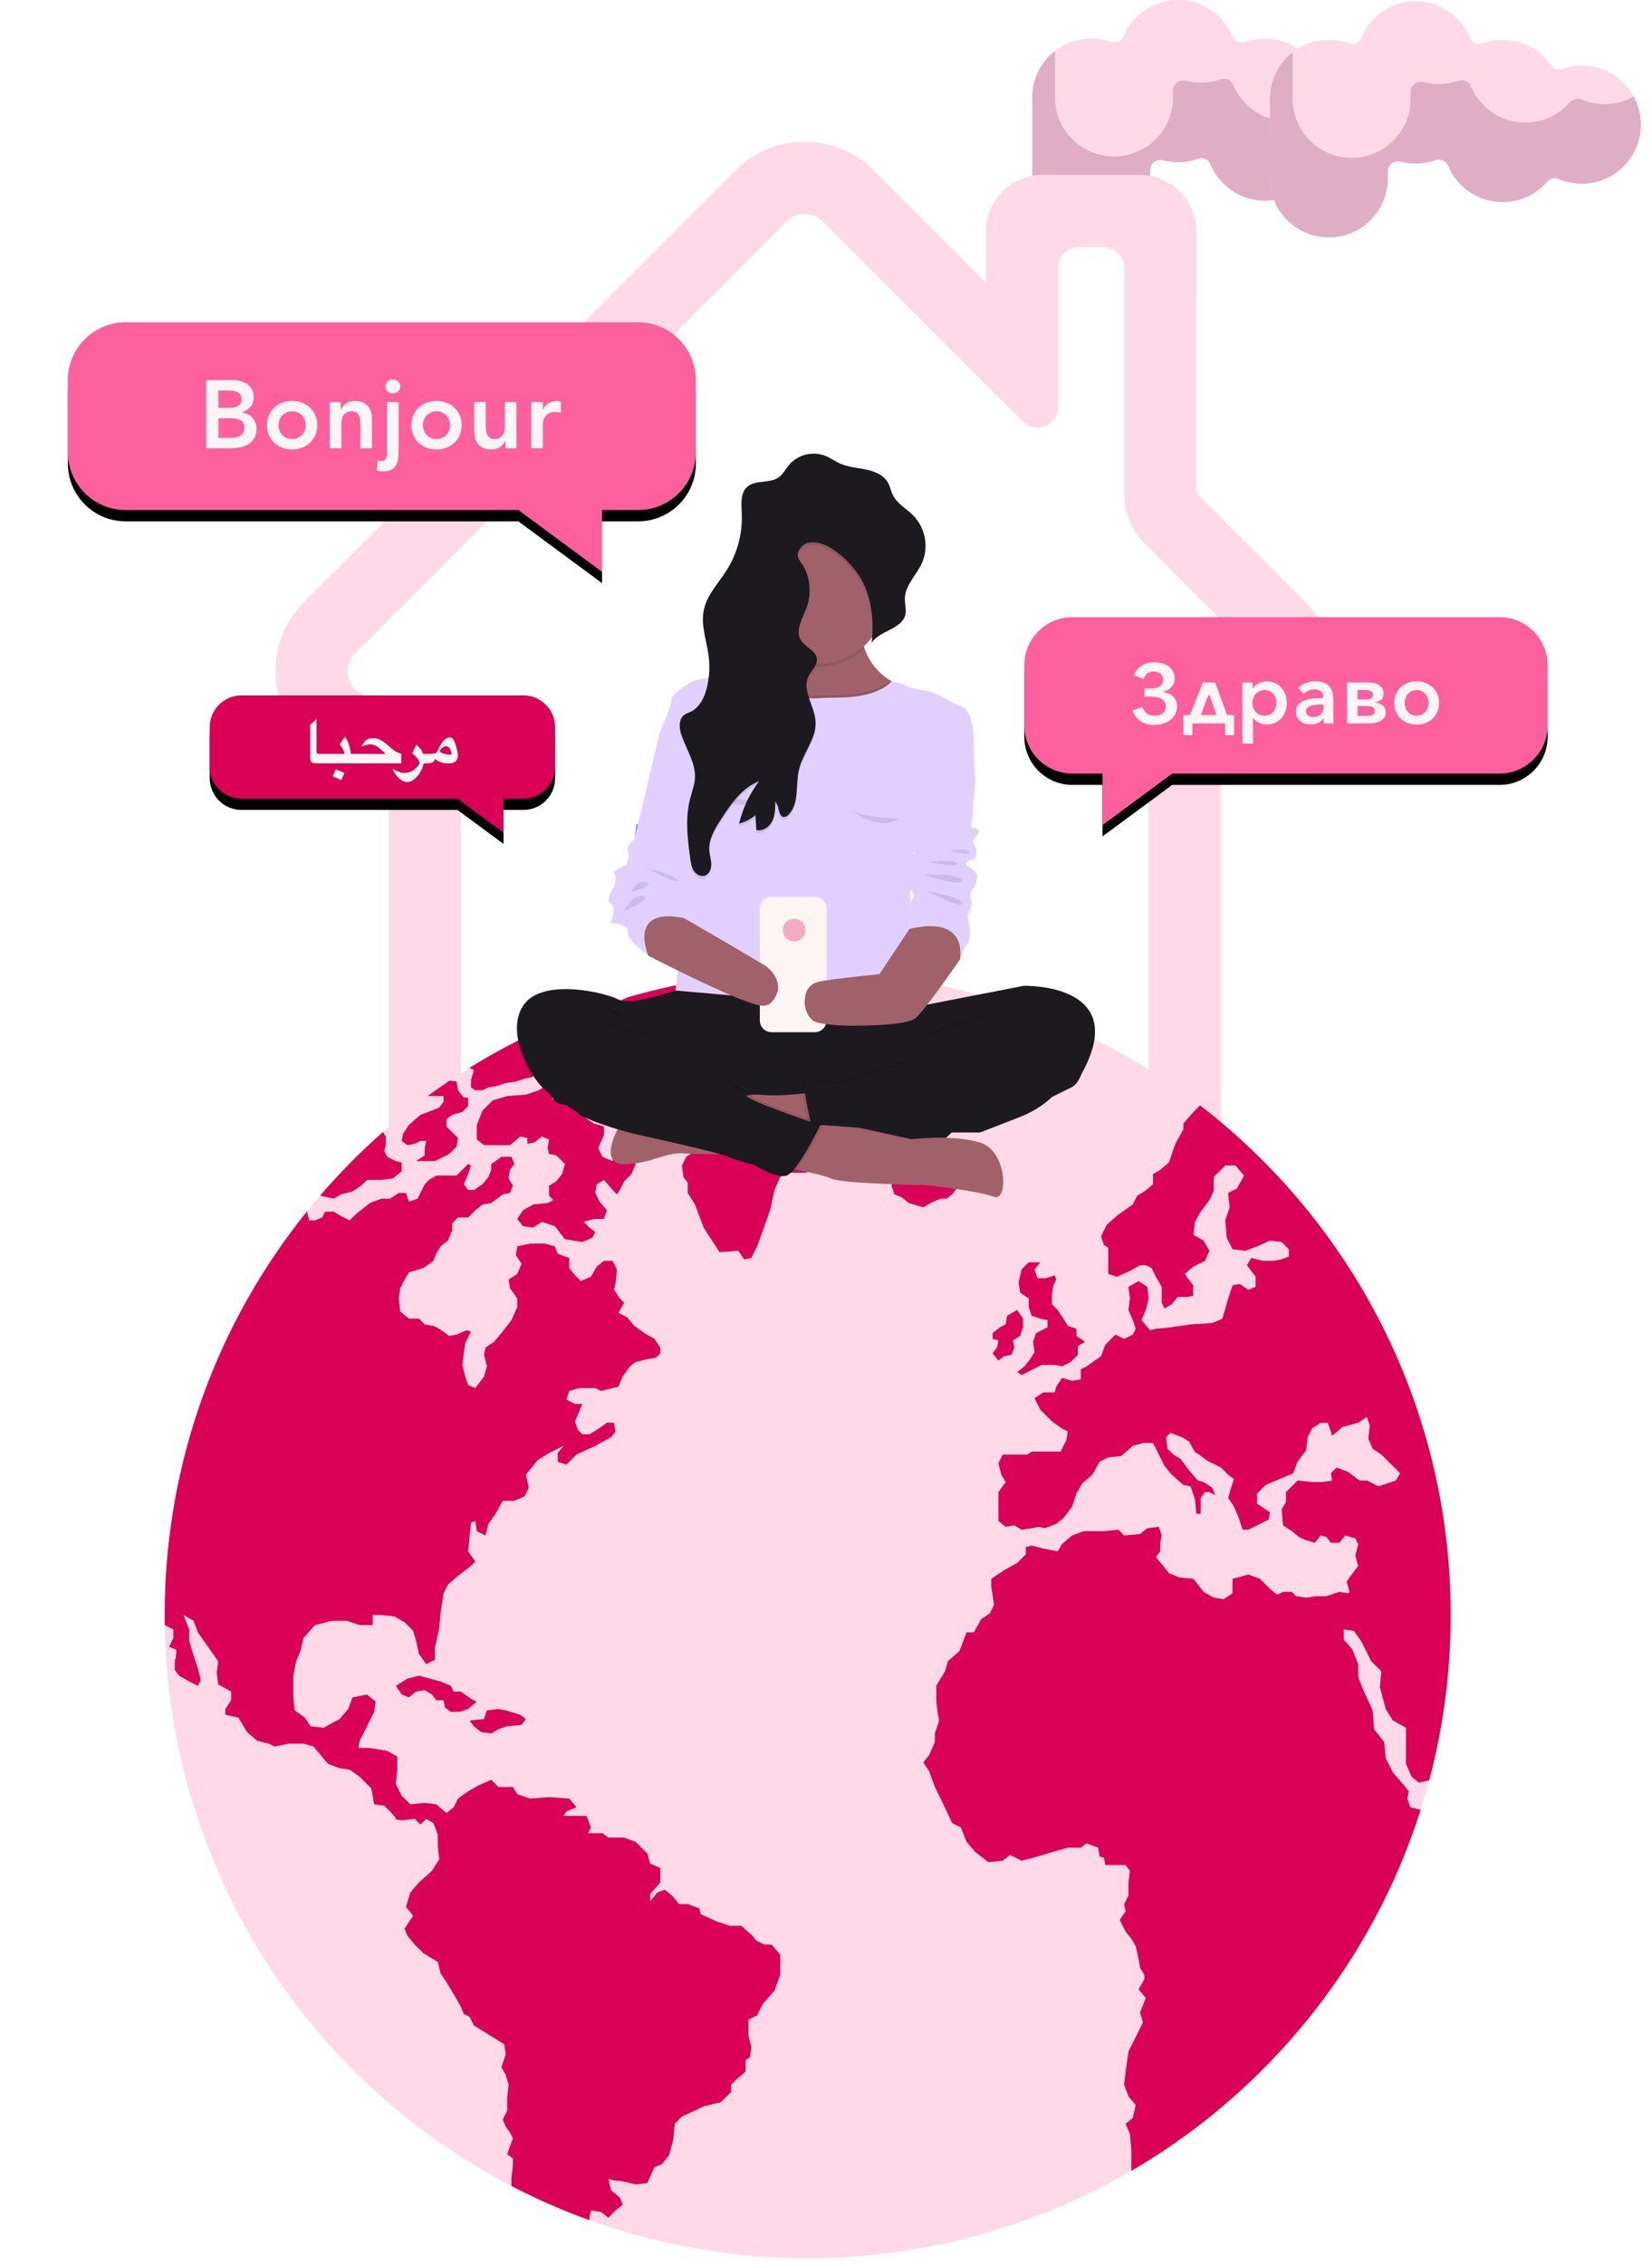 <?xml version="1.0" encoding="UTF-8"?>
<svg width="146px" height="200px" viewBox="0 0 146 200" version="1.1" xmlns="http://www.w3.org/2000/svg" xmlns:xlink="http://www.w3.org/1999/xlink">
    <title>4EB13D7F-576E-4901-A7B6-DE8C72D2F8AB@2.00x</title>
    <defs>
        <path d="M50.397,0 C53.216,-1.40594307e-15 55.5,2.285 55.5,5.103 L55.5,11.483 C55.5,14.301 53.216,16.586 50.397,16.586 L15.684,16.586 L8.293,22.046 L8.293,16.586 L5.103,16.586 C2.285,16.586 -1.79479673e-16,14.301 0,11.483 L0,5.103 C5.43001986e-16,2.285 2.285,-3.7041377e-16 5.103,0 L50.397,0 Z" id="path-1"></path>
        <filter x="-17.1%" y="-38.6%" width="134.2%" height="186.2%" filterUnits="objectBoundingBox" id="filter-2">
            <feOffset dx="0" dy="1" in="SourceAlpha" result="shadowOffsetOuter1"></feOffset>
            <feGaussianBlur stdDeviation="3" in="shadowOffsetOuter1" result="shadowBlurOuter1"></feGaussianBlur>
            <feColorMatrix values="0 0 0 0 0.266   0 0 0 0 0   0 0 0 0 0.104  0 0 0 0.1 0" type="matrix" in="shadowBlurOuter1"></feColorMatrix>
        </filter>
        <path d="M27.718,1.9944361e-14 C29.269,1.96595905e-14 30.525,1.257 30.525,2.807 L30.525,6.316 C30.525,7.866 29.269,9.122 27.718,9.122 L8.626,9.122 L4.561,12.125 L4.561,9.122 L2.807,9.122 C1.257,9.122 1.52211467e-15,7.866 0,6.316 L0,2.807 C-1.89847038e-16,1.257 1.257,1.97850424e-14 2.807,1.9944361e-14 L27.718,1.9944361e-14 Z" id="path-3"></path>
        <filter x="-31.1%" y="-70.1%" width="162.2%" height="256.7%" filterUnits="objectBoundingBox" id="filter-4">
            <feOffset dx="0" dy="1" in="SourceAlpha" result="shadowOffsetOuter1"></feOffset>
            <feGaussianBlur stdDeviation="3" in="shadowOffsetOuter1" result="shadowBlurOuter1"></feGaussianBlur>
            <feColorMatrix values="0 0 0 0 0.267   0 0 0 0 0   0 0 0 0 0.106  0 0 0 0.1 0" type="matrix" in="shadowBlurOuter1"></feColorMatrix>
        </filter>
        <filter x="-37.7%" y="-29.9%" width="175.5%" height="159.7%" filterUnits="objectBoundingBox" id="filter-5">
            <feOffset dx="0" dy="2" in="SourceAlpha" result="shadowOffsetOuter1"></feOffset>
            <feGaussianBlur stdDeviation="4" in="shadowOffsetOuter1" result="shadowBlurOuter1"></feGaussianBlur>
            <feColorMatrix values="0 0 0 0 0   0 0 0 0 0   0 0 0 0 0  0 0 0 0.15 0" type="matrix" in="shadowBlurOuter1" result="shadowMatrixOuter1"></feColorMatrix>
            <feMerge>
                <feMergeNode in="shadowMatrixOuter1"></feMergeNode>
                <feMergeNode in="SourceGraphic"></feMergeNode>
            </feMerge>
        </filter>
        <path d="M41.997,0 C44.346,-4.31470542e-16 46.25,1.904 46.25,4.253 L46.25,9.569 C46.25,11.918 44.346,13.822 41.997,13.822 L13.07,13.821 L6.911,18.372 L6.91,13.821 L4.253,13.822 C1.904,13.822 2.87647028e-16,11.918 0,9.569 L0,4.253 C-2.87647028e-16,1.904 1.904,-4.56707878e-16 4.253,0 L41.997,0 Z" id="path-6"></path>
        <filter x="-20.5%" y="-46.3%" width="141.1%" height="203.4%" filterUnits="objectBoundingBox" id="filter-7">
            <feOffset dx="0" dy="1" in="SourceAlpha" result="shadowOffsetOuter1"></feOffset>
            <feGaussianBlur stdDeviation="3" in="shadowOffsetOuter1" result="shadowBlurOuter1"></feGaussianBlur>
            <feColorMatrix values="0 0 0 0 0.267   0 0 0 0 0   0 0 0 0 0.106  0 0 0 0.1 0" type="matrix" in="shadowBlurOuter1"></feColorMatrix>
        </filter>
    </defs>
    <g id="Desktop" stroke="none" stroke-width="1" fill="none" fill-rule="evenodd">
        <g id="Desktop---landing-page" transform="translate(-264, -1487)">
            <g id="Group-33" transform="translate(165, 1192)">
                <g id="Language-Learning-illustration" transform="translate(105, 295)">
                    <g id="Group-9" transform="translate(18.341, 0)" fill-rule="nonzero">
                        <g id="Group-10" transform="translate(93.673, 11) scale(-1, 1) translate(-93.673, -11) translate(66.673, 0)">
                            <path d="M48.574,3.399 C47.958,3.399 47.368,3.507 46.82,3.703 C46.381,3.86 45.89,3.643 45.711,3.213 C44.927,1.327 43.067,0 40.897,0 C38.727,0 36.867,1.327 36.083,3.213 C35.904,3.643 35.413,3.86 34.974,3.703 C34.426,3.506 33.835,3.399 33.22,3.399 C31.447,3.399 29.882,4.285 28.94,5.637 C28.713,5.964 28.303,6.098 27.926,5.967 C27.391,5.781 26.815,5.678 26.215,5.678 C23.336,5.678 21.002,8.012 21.002,10.891 C21.002,13.771 23.336,16.105 26.215,16.105 C26.941,16.105 27.631,15.956 28.259,15.688 C28.614,15.537 29.028,15.64 29.281,15.931 C30.236,17.033 31.646,17.73 33.22,17.73 C35.39,17.73 37.25,16.404 38.034,14.518 C38.213,14.087 38.704,13.87 39.143,14.027 C39.691,14.224 40.281,14.331 40.897,14.331 C41.357,14.331 41.803,14.271 42.228,14.16 C42.8,14.009 43.361,14.429 43.361,15.021 L43.361,15.635 C43.361,18.514 45.695,20.848 48.574,20.848 C51.453,20.848 53.787,18.514 53.787,15.635 L53.787,8.613 C53.787,5.733 51.453,3.399 48.574,3.399 L48.574,3.399 Z" id="Path" fill="#FFD9E8"></path>
                            <path d="M51.775,4.499 L51.775,8.61 C51.775,11.489 49.441,13.823 46.562,13.823 C43.683,13.823 41.349,11.489 41.349,8.61 L41.349,7.996 C41.349,7.405 40.788,6.984 40.216,7.135 C39.791,7.247 39.345,7.306 38.885,7.306 C38.269,7.306 37.679,7.199 37.131,7.003 C36.692,6.846 36.201,7.062 36.022,7.493 C35.238,9.379 33.378,10.706 31.208,10.706 C29.634,10.706 28.225,10.008 27.269,8.906 C27.017,8.615 26.602,8.512 26.247,8.664 C25.62,8.931 24.929,9.08 24.204,9.08 C23.269,9.08 22.393,8.833 21.635,8.402 C21.232,9.142 21.002,9.99 21.002,10.891 C21.002,13.771 23.336,16.105 26.215,16.105 C26.941,16.105 27.631,15.956 28.259,15.688 C28.614,15.536 29.028,15.64 29.281,15.931 C30.236,17.033 31.646,17.73 33.22,17.73 C35.39,17.73 37.25,16.404 38.034,14.517 C38.213,14.087 38.704,13.87 39.143,14.027 C39.691,14.224 40.281,14.331 40.897,14.331 C41.357,14.331 41.803,14.271 42.228,14.159 C42.8,14.009 43.361,14.429 43.361,15.02 L43.361,15.635 C43.361,18.514 45.695,20.848 48.574,20.848 C51.453,20.848 53.787,18.514 53.787,15.635 L53.787,8.612 C53.787,6.941 52.999,5.454 51.775,4.499 Z" id="Path" fill="#DFAEC4"></path>
                            <g id="Group-7" transform="translate(-0, 0.123)">
                                <path d="M27.571,3.399 C26.956,3.399 26.365,3.507 25.817,3.703 C25.378,3.86 24.887,3.643 24.708,3.213 C23.924,1.327 22.065,-2.17088569e-13 19.894,-2.17088569e-13 C17.724,-2.17088569e-13 15.864,1.327 15.08,3.213 C14.901,3.643 14.41,3.86 13.971,3.703 C13.423,3.506 12.833,3.399 12.217,3.399 C10.444,3.399 8.879,4.285 7.937,5.637 C7.71,5.964 7.3,6.098 6.923,5.967 C6.388,5.781 5.812,5.678 5.213,5.678 C2.334,5.678 -5.6443028e-14,8.012 -5.6443028e-14,10.891 C-5.6443028e-14,13.771 2.334,16.105 5.213,16.105 C5.939,16.105 6.629,15.956 7.257,15.688 C7.611,15.536 8.026,15.64 8.278,15.931 C9.234,17.033 10.644,17.73 12.217,17.73 C14.387,17.73 16.247,16.404 17.032,14.518 C17.21,14.087 17.701,13.87 18.14,14.027 C18.689,14.224 19.279,14.331 19.894,14.331 C20.355,14.331 20.801,14.271 21.225,14.159 C21.797,14.009 22.358,14.429 22.358,15.02 L22.358,15.635 C22.358,18.514 24.693,20.848 27.572,20.848 C30.451,20.848 32.785,18.514 32.785,15.635 L32.785,8.612 C32.785,5.733 30.45,3.399 27.571,3.399 Z" id="Path" fill="#FFD9E8"></path>
                                <path d="M30.773,4.499 L30.773,8.61 C30.773,11.489 28.439,13.823 25.56,13.823 C22.68,13.823 20.347,11.489 20.347,8.61 L20.347,7.996 C20.347,7.405 19.785,6.984 19.214,7.135 C18.788,7.247 18.342,7.306 17.882,7.306 C17.266,7.306 16.676,7.199 16.128,7.003 C15.69,6.846 15.198,7.062 15.019,7.493 C14.235,9.379 12.376,10.706 10.205,10.706 C8.632,10.706 7.222,10.008 6.267,8.906 C6.014,8.615 5.599,8.512 5.245,8.664 C4.617,8.931 3.927,9.08 3.201,9.08 C2.267,9.08 1.39,8.833 0.632,8.402 C0.229,9.142 -3.47341711e-14,9.99 -3.47341711e-14,10.891 C-3.47341711e-14,13.771 2.334,16.105 5.213,16.105 C5.939,16.105 6.629,15.956 7.257,15.688 C7.611,15.536 8.026,15.64 8.278,15.931 C9.234,17.033 10.644,17.73 12.217,17.73 C14.387,17.73 16.247,16.404 17.031,14.518 C17.21,14.087 17.701,13.87 18.14,14.027 C18.688,14.224 19.279,14.331 19.894,14.331 C20.354,14.331 20.801,14.271 21.225,14.159 C21.797,14.009 22.358,14.429 22.358,15.02 L22.358,15.635 C22.358,18.514 24.692,20.848 27.571,20.848 C30.45,20.848 32.784,18.514 32.784,15.635 L32.784,8.612 C32.785,6.941 31.997,5.454 30.773,4.499 Z" id="Path" fill="#DFAEC4"></path>
                            </g>
                        </g>
                        <path d="M46.783,12.527 C49.004,12.527 51.097,13.362 52.703,14.885 L52.874,15.051 L62.794,24.972 L62.795,20.47 C62.795,17.748 64.961,15.531 67.664,15.45 L67.817,15.447 L76.372,15.447 C79.095,15.447 81.311,17.614 81.393,20.317 L81.395,20.47 L81.394,43.568 L91.051,53.222 C94.403,56.582 94.402,62.043 91.046,65.4 C89.474,66.971 87.403,67.86 85.192,67.92 L84.955,67.923 L83.544,67.923 L83.544,106.916 L10.021,106.915 L10.021,67.923 L8.5,67.923 C8.411,67.923 8.322,67.919 8.234,67.91 C6.072,67.817 4.049,66.93 2.518,65.398 C-0.782,62.098 -0.838,56.762 2.35,53.392 L2.54,53.196 L40.691,15.05 C42.318,13.422 44.482,12.527 46.783,12.527 Z M46.783,18.906 C46.22,18.906 45.716,19.097 45.303,19.465 L45.201,19.561 L7.092,57.665 L7.025,57.733 C6.163,58.601 6.164,60.023 7.03,60.888 C7.397,61.255 7.855,61.474 8.367,61.527 L8.508,61.537 L8.627,61.543 L10.021,61.544 C13.487,61.544 16.307,64.307 16.398,67.75 L16.401,67.923 L16.401,100.535 L77.164,100.536 L77.165,67.923 C77.165,64.458 79.928,61.638 83.371,61.546 L83.544,61.544 L84.955,61.544 C85.563,61.544 86.104,61.32 86.534,60.89 C87.37,60.054 87.4,58.698 86.629,57.828 L86.534,57.727 L78.843,50.038 L78.842,50.037 L76.805,48 C75.659,46.854 75.015,45.299 75.015,43.679 L75.016,23.66 C75.016,22.698 74.275,21.909 73.333,21.833 L73.182,21.827 L73.182,21.827 L71.007,21.827 C69.995,21.827 69.174,22.647 69.174,23.66 L69.174,35.944 C69.174,36.956 68.353,37.777 67.34,37.777 C66.854,37.777 66.388,37.584 66.044,37.24 L64.558,35.754 L64.559,35.757 L48.362,19.561 C47.931,19.13 47.391,18.906 46.783,18.906 Z" id="Combined-Shape" fill="#FFD9E8"></path>
                    </g>
                    <g id="svet" transform="translate(8.555, 85.853)">
                        <circle id="Oval" fill="#FFD9E8" cx="56.828" cy="56.828" r="56.828"></circle>
                        <path d="M30.649,16.346 L30.904,16.984 L30.521,17.495 L30.393,18.261 L30.776,18.9 L30.521,19.538 L29.882,19.666 L28.861,20.432 L28.095,20.56 L27.456,21.071 L26.818,21.709 L25.924,21.709 L25.413,22.22 L25.413,22.859 L25.03,23.753 L24.391,24.263 L24.008,24.902 L23.753,25.541 L22.859,26.179 L21.582,26.562 L21.071,27.456 L20.816,27.967 L20.688,28.861 L20.816,30.01 L21.582,30.649 L22.476,30.649 L22.986,31.159 L23.753,31.287 L24.263,31.543 L25.157,32.181 L25.796,32.053 L26.69,31.67 L27.073,31.798 L26.562,32.82 L26.434,33.713 L26.307,34.735 L26.562,35.757 L26.818,36.523 L27.456,36.778 L28.222,35.757 L28.478,34.863 L28.222,33.841 L28.35,33.203 L29.116,32.692 L29.755,31.926 L30.649,30.776 L31.159,29.627 L31.159,28.861 L30.521,27.967 L30.393,27.201 L31.159,26.69 L31.543,25.796 L31.032,25.03 L31.159,24.263 L32.309,24.008 L33.586,24.008 L34.48,24.263 L34.735,24.902 L35.374,25.157 L35.757,25.285 L35.757,26.179 L36.268,26.818 L36.778,27.328 L37.672,26.945 L38.183,26.051 L38.822,25.541 L39.588,25.541 L39.971,26.307 L39.843,27.584 L39.716,28.095 L40.226,28.861 L40.609,29.244 L40.099,30.138 L40.865,30.521 L41.503,31.287 L42.397,31.926 L43.291,32.436 L43.802,33.203 L43.802,33.713 L43.419,34.097 L42.653,34.224 L41.631,34.48 L41.12,34.863 L40.482,35.757 L40.099,36.651 L38.566,37.034 L38.055,36.778 L36.651,36.778 L35.757,37.034 L35.501,37.8 L36.268,38.183 L36.906,38.183 L36.651,38.822 L36.268,39.716 L36.523,40.482 L36.906,40.865 L37.545,40.865 L38.566,40.226 L39.077,39.843 L39.716,39.843 L39.843,40.609 L39.46,41.12 L38.055,41.886 L36.395,42.653 L35.501,43.547 L34.735,43.291 L34.735,42.525 L35.246,41.886 L33.969,42.525 L32.947,43.163 L31.926,44.44 L32.181,45.59 L31.798,46.356 L30.904,46.739 L29.882,46.739 L29.244,47.888 L28.605,48.782 L28.35,49.804 L27.584,49.421 L27.456,48.527 L27.073,48.655 L26.818,51.209 L27.456,52.103 L27.073,52.486 L25.924,53.38 L25.03,54.146 L24.647,54.912 L24.391,56.572 L24.263,57.977 L23.88,59.765 L23.88,60.786 L23.114,61.17 L22.476,60.276 L22.22,59.126 L21.965,58.232 L21.199,57.466 L20.305,56.955 L19.155,56.828 L18.389,56.828 L18.389,57.722 L17.24,57.722 L16.091,57.338 L14.813,57.338 L13.281,57.722 L12.259,58.871 L12.004,60.02 L11.621,60.914 L11.366,62.191 L11.366,64.107 L11.493,65.256 L12.387,65.895 L12.898,66.661 L14.047,66.788 L15.452,66.022 L16.218,65.128 L16.601,64.107 L17.878,63.851 L18.645,64.49 L18.517,65.384 L17.24,67.938 L17.112,68.576 L18.134,68.576 L19.666,68.832 L20.56,69.343 L20.56,70.492 L20.432,71.769 L20.943,72.79 L21.709,73.557 L22.986,73.429 L24.008,73.557 L24.902,74.323 L25.541,73.812 L25.924,73.046 L26.818,72.407 L27.711,71.897 L28.861,71.386 L29.499,72.024 L30.776,72.024 L31.159,72.663 L32.309,73.046 L33.969,72.918 L35.757,73.046 L36.395,73.812 L35.501,74.195 L35.246,74.578 L37.289,74.578 L37.672,75.6 L37.417,76.111 L38.694,76.111 L39.205,76.494 L40.609,76.494 L41.631,76.877 L42.653,77.899 L42.908,78.792 L43.802,79.176 L43.802,80.453 L42.908,81.474 L42.908,82.113 L43.547,81.347 L44.185,81.091 L44.824,81.602 L45.462,82.368 L46.228,82.368 L47.25,82.751 L47.378,83.262 L48.782,83.901 L49.932,84.284 L50.953,84.284 L51.975,85.178 L52.23,85.561 L52.997,85.944 L53.635,85.944 L54.401,86.838 L54.401,88.626 L53.89,90.03 L52.869,91.18 L52.358,92.201 L51.592,92.584 L51.592,93.989 L51.847,95.011 L51.72,95.905 L51.336,96.16 L51.336,97.182 L50.57,97.82 L50.059,98.331 L50.059,98.97 L49.165,99.863 L47.633,100.247 L45.718,101.14 L45.079,101.779 L44.951,103.184 L44.568,104.588 L43.93,105.355 L43.291,105.61 L42.653,107.015 L41.631,107.142 L40.609,106.887 L39.588,106.759 L39.205,106.632 L39.46,107.653 L40.226,108.292 L40.482,108.93 L39.843,109.441 L39.205,110.08 L38.566,109.569 L37.672,109.441 L37.545,109.952 L37.544,110.3 C35.168,109.443 32.865,108.432 30.649,107.279 L30.649,106.504 L30.776,105.482 L30.776,104.844 L30.266,104.461 L30.776,103.056 L30.521,102.545 L30.138,102.034 L29.882,101.396 L30.266,100.63 L30.266,99.48 L30.393,98.331 L30.138,97.437 L29.755,96.799 L30.138,95.649 L30.01,94.755 L28.988,94.117 L27.328,93.095 L26.945,92.329 L26.434,92.074 L26.179,91.435 L25.668,90.541 L24.902,89.264 L24.391,88.498 L24.136,87.476 L22.859,86.71 L22.093,85.944 L21.454,85.178 L21.199,84.539 L21.965,83.39 L21.326,82.624 L21.709,81.347 L22.476,80.453 L23.625,79.431 L24.263,78.409 L24.136,77.26 L24.136,76.238 L23.753,75.217 L23.114,74.834 L22.603,75.345 L22.093,74.834 L21.071,74.961 L20.954,74.959 C20.77,74.952 20.432,74.927 20.432,74.834 C20.432,74.726 20.067,74.343 19.954,74.228 L19.411,73.684 L18.517,73.557 L18.261,72.152 L17.24,71.13 L16.346,70.492 L15.452,70.364 L14.43,69.981 L13.153,68.449 L12.259,68.193 L10.982,68.193 L9.705,68.449 L9.195,68.193 L8.173,67.938 L7.279,67.172 L6.513,65.895 L5.364,65.639 L5.364,65.128 L5.874,64.362 L5.874,63.596 L4.725,62.957 L4.597,61.936 L4.725,60.914 L2.937,58.36 L2.554,57.338 L1.66,56.828 L2.171,58.105 L2.171,59.126 L2.554,60.403 L2.937,61.553 L3.193,62.574 L2.937,63.085 L2.171,62.702 L1.277,62.191 L0.894,61.68 L0.894,60.786 C0.978,60.786 1.007,60.398 1.017,60.133 L1.022,59.893 L0.383,59.637 L0.766,58.871 L0.766,58.105 L0.007,57.725 L0,56.828 C0,43.32 4.713,30.913 12.584,21.162 L12.643,21.454 L12.77,21.965 L13.281,21.965 L13.92,21.709 L14.175,21.199 L14.941,21.199 L15.58,21.582 L16.346,21.965 L16.857,21.454 L18.134,20.432 L19.155,20.049 L19.922,20.049 L20.688,19.538 L21.326,19.538 L21.582,20.305 L22.348,20.049 L22.986,18.772 L23.37,18.389 L24.008,18.006 L25.796,18.006 L26.818,16.984 L27.073,17.112 L26.818,17.878 L26.434,18.772 L26.818,19.283 L27.328,19.283 L28.095,18.772 L28.605,18.134 L28.861,17.495 L28.861,16.984 L29.244,16.729 L29.755,16.346 L30.649,16.346 Z M91.506,11.804 C104.977,22.196 113.655,38.498 113.655,56.828 C113.655,61.879 112.996,66.776 111.759,71.438 L110.846,71.641 L110.207,71.13 L109.697,69.981 L109.697,66.788 L108.547,66.15 L107.909,65.128 L107.398,63.213 L107.526,61.808 L106.632,60.914 L105.738,59.126 L105.099,58.232 L104.205,58.105 L104.205,58.999 L104.972,59.893 L105.482,61.17 L105.482,62.319 L105.993,63.596 L106.759,65.256 L106.887,66.916 L107.781,68.065 L107.909,69.47 L108.547,70.747 L109.441,71.769 L109.952,72.407 L109.824,73.046 L110.08,73.812 L111.001,74.043 C106.708,87.565 97.492,98.894 85.459,105.926 L85.433,105.865 L85.433,104.078 L85.305,102.673 L84.922,101.779 L85.561,101.268 L85.816,100.119 L85.178,99.353 L84.795,98.331 L84.922,97.182 L85.178,95.394 L86.455,92.84 L86.199,91.946 L86.71,90.669 L86.072,89.903 L86.582,89.009 L86.582,88.626 L86.199,87.987 L86.072,87.221 L85.816,86.072 L85.433,85.433 L84.922,84.795 L84.411,83.773 L84.922,83.007 L84.795,82.368 L85.178,81.602 L85.178,80.453 L85.305,79.431 L84.922,78.92 L83.134,78.92 L83.007,78.282 L82.624,78.154 L82.496,77.388 L81.474,77.005 L80.963,77.388 L79.814,77.388 L78.026,77.899 L76.749,78.282 L75.728,78.537 L74.706,78.026 L74.067,78.537 L72.79,78.665 L71.641,77.771 L70.875,76.877 L70.364,75.6 L69.598,75.217 L68.576,73.046 L68.065,72.024 L67.555,70.62 L67.044,69.853 L67.555,69.215 L68.065,68.065 L68.065,67.299 L68.449,66.15 L68.321,65.511 L68.193,64.49 L68.193,63.085 L68.959,61.808 L69.215,60.914 L70.236,60.02 L70.875,58.36 L71.513,58.36 L72.152,57.211 L72.918,56.7 L73.301,55.934 L73.046,54.274 L73.046,53.635 L74.195,52.869 L75.345,52.23 L76.111,51.464 L76.111,50.826 L76.622,50.698 L77.643,50.953 L78.92,51.209 L79.303,50.57 L80.197,49.804 L81.219,49.421 L83.007,49.421 L84.284,49.293 L84.795,49.804 L86.199,49.676 L86.838,49.165 L87.859,49.038 L88.115,49.804 L87.987,50.443 L87.987,51.209 L87.604,51.72 L88.242,52.486 L88.753,53.124 L89.647,53.507 L90.924,53.635 L91.818,54.784 L92.712,55.295 L93.606,55.423 L94.372,54.912 L94.372,53.635 L95.777,53.252 L96.799,53.635 L97.692,54.529 L98.331,55.04 L98.842,54.784 L99.608,54.784 L99.991,55.168 L100.885,55.295 L101.779,55.168 L102.673,55.168 L103.822,54.784 L104.588,54.912 L104.716,54.784 L104.461,53.89 L104.716,53.507 L105.482,52.486 L105.227,51.592 L105.482,50.57 L105.227,50.059 L104.333,49.804 L103.822,50.443 L103.056,50.443 L102.673,49.932 L102.162,49.804 L101.651,50.443 L100.757,50.187 L100.247,49.932 L99.608,49.421 L98.842,48.91 L98.714,47.505 L99.097,46.867 L99.097,45.973 L100.119,44.951 L101.396,45.079 L102.29,45.079 L103.184,44.951 L103.056,44.313 L103.567,43.802 L104.588,44.185 L105.61,44.951 L106.249,44.951 L107.27,45.462 L108.803,44.951 L109.186,44.313 L107.526,42.653 L106.759,42.142 L106.376,41.248 L106.504,40.099 L106.249,39.332 L105.482,39.843 L104.078,40.226 L103.184,40.993 L102.801,39.843 L102.162,39.843 L101.396,40.354 L101.013,41.12 L100.885,42.27 L100.119,43.291 L99.736,44.313 L97.309,45.334 L96.543,46.101 L96.543,46.995 L97.692,47.761 L97.565,48.399 L95.777,49.293 L95.266,49.293 L94.883,48.144 L94.5,47.25 L93.989,46.484 L94.245,45.59 L94.5,44.824 L93.989,44.44 L93.351,43.802 L92.074,43.163 L91.87,42.998 C91.634,42.809 91.265,42.525 91.18,42.525 C91.092,42.525 90.823,42.042 90.664,41.74 L90.541,41.503 L89.903,41.12 L88.881,40.737 L88.498,41.12 L88.626,42.142 L89.136,42.653 L89.775,43.036 L90.541,44.057 L91.307,44.951 L91.818,45.079 L92.584,45.59 L92.84,46.228 L92.329,45.973 L91.946,45.973 L91.563,46.484 L91.563,47.888 L91.18,47.888 L91.052,46.611 L90.669,45.462 L90.03,45.334 L89.009,44.44 L88.37,43.674 L87.349,41.631 L86.455,41.631 L85.561,41.886 L84.539,42.78 L83.39,42.908 L82.624,43.291 L81.985,44.44 L81.091,45.207 L80.58,46.101 L80.197,47.25 L79.431,48.272 L78.792,48.782 L77.771,49.165 L77.26,49.038 L76.622,49.165 L75.728,49.293 L75.089,48.91 L74.323,49.038 L73.684,48.527 L73.684,45.973 L74.323,45.079 L73.94,44.44 L73.684,43.419 L74.067,42.653 L76.238,42.653 L76.622,42.397 L79.176,42.397 L79.686,41.376 L79.814,40.609 L79.303,40.354 L78.409,39.716 L77.388,38.694 L76.877,37.672 L77.643,37.161 L78.665,37.161 L78.792,36.651 L79.303,35.884 L80.197,36.14 L80.963,36.012 L80.963,35.118 L81.474,34.863 L82.751,33.969 L83.134,32.947 L84.028,32.053 L84.795,32.436 L85.561,32.053 L85.816,31.543 L85.561,30.776 L85.178,29.882 L85.305,28.861 L85.178,27.839 L86.072,27.328 L86.838,27.839 L86.965,28.861 L86.71,29.882 L86.327,30.776 L87.093,31.67 L87.604,31.543 L88.881,31.415 L90.669,31.159 L92.584,31.032 L93.478,30.649 L93.989,28.861 L94.372,27.711 L95.011,27.584 L95.777,28.095 L96.415,27.839 L96.415,26.945 L95.649,25.924 L96.032,25.285 L97.054,25.541 L97.948,25.541 L98.714,25.413 L99.353,25.157 L99.353,24.519 L98.714,23.88 L97.692,23.753 L96.543,24.263 L95.522,24.647 L94.372,24.519 L93.861,23.497 L93.734,21.965 L94.117,20.816 L93.989,19.538 L94.755,19.155 L95.394,18.006 L94.628,17.112 L93.734,17.112 L92.712,18.134 L92.712,19.283 C92.712,19.343 92.628,19.542 92.539,19.737 L92.329,20.177 L91.563,21.199 L91.052,22.093 L90.924,23.242 L91.818,23.753 L92.329,24.647 L91.946,25.541 L90.924,26.051 L90.158,26.69 L90.413,27.073 L90.63,27.343 C90.802,27.563 91.001,27.839 90.924,27.839 C90.852,27.839 90.862,28.086 90.884,28.3 L90.924,28.605 L90.413,28.733 L89.52,28.733 L89.009,29.372 L88.37,29.755 L88.115,29.244 L88.115,27.839 L87.604,26.945 L87.221,26.179 L86.71,25.924 L86.199,25.924 L85.305,26.434 L84.156,26.945 L83.39,26.69 L83.39,24.391 L83.007,24.136 L82.751,23.37 L83.262,22.348 L84.284,21.454 L85.561,20.56 L85.944,19.794 L86.582,19.411 L87.349,18.772 L87.349,17.878 L87.987,17.495 L88.753,16.857 L89.136,15.707 L89.392,15.069 L90.03,13.92 L90.03,13.409 L90.924,12.387 L91.506,11.804 Z M29.499,65.128 L30.138,65.256 L31.415,65.639 L31.926,66.022 L31.543,66.533 L30.266,66.661 L29.499,66.916 L28.861,67.299 L27.967,67.172 L27.328,66.661 L26.945,66.15 L28.222,66.022 L28.478,65.256 L29.499,65.128 Z M22.476,62.191 L24.391,62.702 L25.285,63.085 L25.541,63.596 L26.179,63.596 L27.073,64.234 L27.584,64.49 L26.818,65.128 L26.051,65.384 L25.285,65.384 L24.774,65.001 L24.647,64.362 L24.008,64.362 L23.625,63.851 L22.986,63.468 L22.22,63.596 L21.582,64.107 L20.943,63.851 L20.432,63.085 L21.454,62.447 L22.476,62.191 Z M77.388,25.668 L76.877,26.307 L77.132,27.073 L77.899,27.073 L78.665,26.818 L78.792,27.201 L78.537,27.711 L78.409,28.605 L78.409,29.372 L78.92,29.882 L79.431,30.649 L79.814,31.287 L80.58,31.543 L80.58,32.181 L81.347,32.692 L80.708,33.075 L80.708,33.841 L80.07,34.48 L79.303,34.863 L78.665,34.735 L77.515,34.735 L75.728,35.629 L75.345,35.374 L75.983,34.863 L76.494,34.224 L76.877,33.586 L76.749,32.692 L77.005,31.926 L78.026,31.415 L78.026,30.776 L77.388,30.649 L76.622,30.393 L76.366,29.627 L76.366,28.861 L75.6,28.35 L75.472,27.456 L75.728,26.307 L76.366,25.668 L77.388,25.668 Z M75.345,29.882 L75.855,30.649 L75.855,31.415 L75.6,32.181 L74.961,32.564 L75.089,33.203 L74.834,33.841 L74.195,33.969 L73.684,34.352 L73.174,33.713 L73.557,33.203 L73.684,32.564 L73.174,32.436 L73.174,31.926 L73.812,31.415 L74.323,31.159 L74.451,30.393 L75.345,29.882 Z M56.828,-9.20015861e-14 C59.899,-9.20015861e-14 62.913,0.244 65.852,0.713 L65.767,0.766 L65.256,1.277 L65.639,1.916 L66.533,2.299 L67.172,2.809 L66.788,3.32 L66.022,3.703 L66.533,4.086 L66.533,4.597 L65.767,5.364 L65.767,7.534 L64.618,8.811 L65.384,9.45 L65.001,10.344 L63.724,10.216 L62.702,10.344 L62.447,10.727 L62.574,11.366 L63.34,11.749 L64.745,11.749 L65.128,12.132 L65.128,12.643 L64.618,12.898 L63.34,13.153 L61.425,13.664 L60.531,14.558 L58.871,15.452 L57.977,16.857 L57.211,17.623 L56.572,17.751 L55.295,17.751 L54.401,18.134 L53.89,19.283 L53.507,21.071 L52.869,22.859 L52.358,24.263 L51.847,25.285 L51.209,25.413 L50.698,24.647 L49.038,24.774 L47.633,22.603 L46.867,20.56 L46.228,19.538 L46.228,18.645 L45.845,18.134 L45.718,17.112 L46.101,16.346 L47.505,15.452 L47.505,14.558 L46.484,15.069 L45.718,15.069 L45.462,13.536 L45.845,12.387 L45.462,11.366 L45.845,10.472 L46.101,8.684 L44.057,5.619 L41.503,5.747 L39.46,6.257 L38.566,6.257 L38.566,4.725 L37.928,3.959 L38.949,3.065 L40.865,2.299 L40.889,2.266 C45.946,0.791 51.294,-9.20015861e-14 56.828,-9.20015861e-14 Z M34.735,9.961 L34.607,10.472 L34.224,11.238 L34.991,11.238 L35.884,11.11 L37.034,11.493 L36.778,12.132 L37.161,12.898 L37.928,13.409 L38.822,13.664 L38.822,14.43 L38.311,15.58 L38.694,16.346 L39.588,16.729 L39.588,16.601 L40.737,16.601 L41.631,16.984 L41.248,17.878 L40.609,18.517 L40.226,19.283 L39.971,19.666 L39.716,19.411 L38.822,18.389 L38.183,18.772 L38.055,19.538 L38.438,20.305 L39.077,21.071 L38.822,21.837 L38.055,21.837 C37.976,21.837 37.6,21.936 37.327,22.011 L37.034,22.093 L37.545,22.603 L38.055,22.986 L37.8,23.497 L36.906,23.88 L35.374,23.625 L34.48,22.476 L33.33,22.093 L32.564,22.603 L31.67,22.476 L31.159,21.837 L31.67,21.071 L32.564,20.56 L33.841,20.432 L34.352,20.177 L33.969,19.794 L33.969,18.9 L34.607,18.517 L35.118,17.878 L35.374,16.984 L34.607,16.218 L33.969,16.091 L33.841,15.58 L33.969,14.813 L33.33,14.558 L32.692,15.069 L32.053,15.197 L32.053,14.686 L31.415,14.558 L30.521,15.324 L28.222,15.324 L27.584,14.813 L27.584,13.536 L28.095,12.259 L28.988,11.366 L30.266,10.982 L31.926,10.855 L33.075,10.472 L33.841,9.961 L34.735,9.961 Z M69.087,16.474 L69.726,16.601 L69.726,16.984 L69.981,17.368 L71.003,17.878 L71.003,18.517 L70.62,18.772 L70.109,19.028 L69.598,19.666 L69.087,20.049 L68.576,20.049 L67.682,20.432 L67.044,20.816 L65.767,20.432 L65.128,19.922 L64.49,19.666 L64.234,18.9 L64.49,18.134 L64.362,17.623 L64.362,16.601 L65.128,16.601 L65.767,17.24 L66.661,17.24 L67.172,16.984 L67.555,17.112 L68.576,16.857 L69.087,16.474 Z M19.297,14.156 L19.538,14.558 L19.538,15.324 L19.411,15.835 L19.666,16.346 L20.432,16.729 L20.943,16.857 L20.943,17.623 L20.177,18.261 L19.155,18.389 L17.878,18.389 L17.368,18.9 L16.601,19.411 L15.58,19.666 L14.941,20.049 L13.792,19.794 L13.748,19.765 C15.466,17.769 17.321,15.895 19.297,14.156 Z M25.185,9.617 L25.796,9.705 L25.924,10.472 L26.434,11.11 L26.818,11.11 L26.818,11.876 L26.307,12.387 L25.413,12.643 L24.902,13.026 L24.902,13.664 L25.924,14.686 L25.796,15.452 L25.157,16.091 L23.88,16.729 L22.22,16.729 L22.986,16.218 L22.986,15.58 L23.114,14.941 L22.603,14.941 L22.093,15.197 L21.454,15.324 L20.943,14.941 L21.071,14.303 L21.582,13.536 L22.603,12.643 L23.625,12.259 L24.263,12.004 L24.647,11.493 L24.647,10.982 L23.242,10.982 L23.266,10.964 C23.686,10.657 24.11,10.354 24.539,10.058 L25.185,9.617 Z M36.424,3.773 L36.268,4.086 L35.629,4.98 L34.991,5.236 L34.48,5.747 L34.735,6.385 L34.097,7.024 L33.33,7.279 L33.33,8.301 L33.075,8.939 L32.436,9.322 L31.798,9.45 L31.032,9.705 L30.138,9.833 L29.372,10.089 L28.605,10.216 L28.095,10.472 L27.456,10.472 L27.073,10.216 L27.073,9.578 L27.328,8.684 L26.936,8.487 C29.712,6.767 32.647,5.28 35.714,4.052 L36.424,3.773 Z" id="Shape" fill="#D90055" fill-rule="nonzero"></path>
                    </g>
                    <g id="Group-5" transform="translate(0, 28.475)">
                        <g id="Combined-Shape" transform="translate(27.75, 11.023) scale(-1, 1) translate(-27.75, -11.023) ">
                            <use fill="black" fill-opacity="1" filter="url(#filter-2)" xlink:href="#path-1"></use>
                            <use fill="#FE609E" fill-rule="evenodd" xlink:href="#path-1"></use>
                        </g>
                        <path d="M14.396,11.132 C14.68,11.132 14.959,11.104 15.234,11.047 C15.509,10.99 15.753,10.895 15.965,10.762 C16.178,10.629 16.35,10.453 16.48,10.235 C16.61,10.016 16.676,9.743 16.676,9.414 C16.676,9.221 16.643,9.041 16.578,8.874 C16.513,8.706 16.423,8.559 16.31,8.431 C16.196,8.304 16.059,8.199 15.897,8.117 C15.736,8.034 15.561,7.982 15.374,7.959 L15.374,7.959 L15.374,7.942 C15.686,7.846 15.938,7.687 16.131,7.466 C16.324,7.245 16.42,6.964 16.42,6.624 C16.42,6.352 16.367,6.119 16.259,5.926 C16.151,5.734 16.011,5.576 15.838,5.454 C15.665,5.332 15.468,5.245 15.247,5.191 C15.026,5.137 14.802,5.11 14.575,5.11 L14.575,5.11 L12.227,5.11 L12.227,11.132 L14.396,11.132 Z M14.277,7.56 L13.299,7.56 L13.299,6.028 L14.183,6.028 C14.592,6.028 14.888,6.092 15.072,6.22 C15.257,6.347 15.349,6.542 15.349,6.803 C15.349,7.029 15.259,7.212 15.081,7.351 C14.902,7.49 14.634,7.56 14.277,7.56 L14.277,7.56 Z M14.286,10.213 L13.299,10.213 L13.299,8.478 L14.328,8.478 C14.765,8.478 15.086,8.541 15.293,8.665 C15.5,8.79 15.604,9.011 15.604,9.329 C15.604,9.527 15.561,9.685 15.476,9.801 C15.391,9.917 15.284,10.006 15.153,10.069 C15.023,10.131 14.88,10.171 14.724,10.188 C14.568,10.205 14.422,10.213 14.286,10.213 L14.286,10.213 Z M19.821,11.234 C20.127,11.234 20.416,11.183 20.688,11.081 C20.96,10.979 21.196,10.834 21.394,10.647 C21.593,10.46 21.75,10.235 21.866,9.971 C21.983,9.707 22.041,9.414 22.041,9.091 C22.041,8.767 21.983,8.474 21.866,8.21 C21.75,7.947 21.593,7.721 21.394,7.534 C21.196,7.347 20.96,7.202 20.688,7.1 C20.416,6.998 20.127,6.947 19.821,6.947 C19.514,6.947 19.225,6.998 18.953,7.1 C18.681,7.202 18.446,7.347 18.247,7.534 C18.049,7.721 17.891,7.947 17.775,8.21 C17.659,8.474 17.601,8.767 17.601,9.091 C17.601,9.414 17.659,9.707 17.775,9.971 C17.891,10.235 18.049,10.46 18.247,10.647 C18.446,10.834 18.681,10.979 18.953,11.081 C19.225,11.183 19.514,11.234 19.821,11.234 Z M19.821,10.315 C19.634,10.315 19.466,10.281 19.319,10.213 C19.171,10.145 19.045,10.055 18.94,9.941 C18.835,9.828 18.756,9.697 18.702,9.55 C18.648,9.402 18.621,9.249 18.621,9.091 C18.621,8.932 18.648,8.779 18.702,8.631 C18.756,8.484 18.835,8.353 18.94,8.24 C19.045,8.127 19.171,8.036 19.319,7.968 C19.466,7.9 19.634,7.866 19.821,7.866 C20.008,7.866 20.175,7.9 20.323,7.968 C20.47,8.036 20.596,8.127 20.701,8.24 C20.806,8.353 20.885,8.484 20.939,8.631 C20.993,8.779 21.02,8.932 21.02,9.091 C21.02,9.249 20.993,9.402 20.939,9.55 C20.885,9.697 20.806,9.828 20.701,9.941 C20.596,10.055 20.47,10.145 20.323,10.213 C20.175,10.281 20.008,10.315 19.821,10.315 Z M24.174,11.132 L24.174,8.903 C24.174,8.767 24.191,8.637 24.225,8.512 C24.259,8.387 24.314,8.277 24.39,8.18 C24.467,8.084 24.563,8.008 24.68,7.951 C24.796,7.894 24.939,7.866 25.109,7.866 C25.285,7.866 25.424,7.907 25.526,7.989 C25.628,8.071 25.703,8.173 25.751,8.295 C25.8,8.417 25.829,8.548 25.841,8.687 C25.852,8.825 25.858,8.952 25.858,9.065 L25.858,9.065 L25.858,11.132 L26.878,11.132 L26.878,8.555 C26.878,8.345 26.853,8.144 26.802,7.951 C26.751,7.758 26.666,7.588 26.547,7.44 C26.428,7.293 26.273,7.174 26.083,7.083 C25.893,6.992 25.662,6.947 25.39,6.947 C25.05,6.947 24.78,7.022 24.582,7.173 C24.383,7.323 24.236,7.5 24.14,7.704 L24.14,7.704 L24.122,7.704 L24.122,7.049 L23.153,7.049 L23.153,11.132 L24.174,11.132 Z M28.714,6.275 C28.901,6.275 29.058,6.217 29.186,6.101 C29.313,5.985 29.377,5.839 29.377,5.663 C29.377,5.487 29.313,5.341 29.186,5.225 C29.058,5.108 28.901,5.05 28.714,5.05 C28.526,5.05 28.372,5.111 28.25,5.233 C28.128,5.355 28.067,5.498 28.067,5.663 C28.067,5.827 28.128,5.97 28.25,6.092 C28.372,6.214 28.526,6.275 28.714,6.275 Z M27.854,13.173 C28.144,13.173 28.379,13.128 28.56,13.037 C28.742,12.947 28.882,12.82 28.981,12.659 C29.081,12.497 29.147,12.307 29.181,12.089 C29.215,11.871 29.232,11.634 29.232,11.379 L29.232,11.379 L29.232,7.049 L28.212,7.049 L28.212,11.387 C28.212,11.484 28.209,11.583 28.203,11.685 C28.197,11.787 28.179,11.88 28.148,11.966 C28.117,12.051 28.066,12.12 27.995,12.174 C27.924,12.228 27.826,12.255 27.701,12.255 C27.645,12.255 27.591,12.251 27.54,12.242 C27.489,12.233 27.435,12.224 27.378,12.212 L27.378,12.212 L27.302,13.097 C27.392,13.125 27.483,13.145 27.574,13.156 C27.664,13.168 27.758,13.173 27.854,13.173 Z M32.582,11.234 C32.888,11.234 33.177,11.183 33.449,11.081 C33.721,10.979 33.957,10.834 34.155,10.647 C34.354,10.46 34.511,10.235 34.627,9.971 C34.743,9.707 34.802,9.414 34.802,9.091 C34.802,8.767 34.743,8.474 34.627,8.21 C34.511,7.947 34.354,7.721 34.155,7.534 C33.957,7.347 33.721,7.202 33.449,7.1 C33.177,6.998 32.888,6.947 32.582,6.947 C32.275,6.947 31.986,6.998 31.714,7.1 C31.442,7.202 31.206,7.347 31.008,7.534 C30.809,7.721 30.652,7.947 30.536,8.21 C30.42,8.474 30.362,8.767 30.362,9.091 C30.362,9.414 30.42,9.707 30.536,9.971 C30.652,10.235 30.809,10.46 31.008,10.647 C31.206,10.834 31.442,10.979 31.714,11.081 C31.986,11.183 32.275,11.234 32.582,11.234 Z M32.582,10.315 C32.394,10.315 32.227,10.281 32.08,10.213 C31.932,10.145 31.806,10.055 31.701,9.941 C31.596,9.828 31.517,9.697 31.463,9.55 C31.409,9.402 31.382,9.249 31.382,9.091 C31.382,8.932 31.409,8.779 31.463,8.631 C31.517,8.484 31.596,8.353 31.701,8.24 C31.806,8.127 31.932,8.036 32.08,7.968 C32.227,7.9 32.394,7.866 32.582,7.866 C32.769,7.866 32.936,7.9 33.083,7.968 C33.231,8.036 33.357,8.127 33.462,8.24 C33.567,8.353 33.646,8.484 33.7,8.631 C33.754,8.779 33.781,8.932 33.781,9.091 C33.781,9.249 33.754,9.402 33.7,9.55 C33.646,9.697 33.567,9.828 33.462,9.941 C33.357,10.055 33.231,10.145 33.083,10.213 C32.936,10.281 32.769,10.315 32.582,10.315 Z M37.402,11.234 C37.742,11.234 38.012,11.159 38.21,11.009 C38.409,10.858 38.556,10.681 38.653,10.477 L38.653,10.477 L38.67,10.477 L38.67,11.132 L39.639,11.132 L39.639,7.049 L38.619,7.049 L38.619,9.278 C38.619,9.414 38.602,9.544 38.567,9.669 C38.533,9.794 38.478,9.904 38.402,10.001 C38.325,10.097 38.229,10.174 38.112,10.23 C37.996,10.287 37.853,10.315 37.683,10.315 C37.501,10.315 37.361,10.274 37.262,10.192 C37.163,10.11 37.089,10.008 37.041,9.886 C36.993,9.764 36.963,9.634 36.951,9.495 C36.94,9.356 36.934,9.23 36.934,9.116 L36.934,9.116 L36.934,7.049 L35.914,7.049 L35.914,9.626 C35.914,9.836 35.939,10.038 35.99,10.23 C36.041,10.423 36.126,10.595 36.245,10.745 C36.364,10.895 36.519,11.014 36.709,11.102 C36.899,11.19 37.13,11.234 37.402,11.234 Z M41.976,11.132 L41.976,8.946 C41.976,8.889 41.989,8.804 42.014,8.691 C42.04,8.577 42.091,8.464 42.168,8.351 C42.244,8.237 42.355,8.137 42.499,8.049 C42.644,7.961 42.835,7.917 43.073,7.917 C43.153,7.917 43.234,7.924 43.316,7.938 C43.398,7.952 43.482,7.971 43.567,7.993 L43.567,7.993 L43.567,7.007 C43.504,6.99 43.443,6.975 43.384,6.964 C43.324,6.953 43.263,6.947 43.201,6.947 C42.929,6.947 42.688,7.012 42.478,7.143 C42.268,7.273 42.107,7.457 41.993,7.696 L41.993,7.696 L41.976,7.696 L41.976,7.049 L40.956,7.049 L40.956,11.132 L41.976,11.132 Z" id="Bonjour" fill="#FFF5F5" fill-rule="nonzero"></path>
                    </g>
                    <g id="Group-4" transform="translate(11.116, 61.435)">
                        <g id="Group-6">
                            <g id="Group-3-Copy" transform="translate(16.445, 6.5) scale(-1, 1) translate(-16.445, -6.5) translate(0.945, 0)">
                                <g id="Combined-Shape">
                                    <use fill="black" fill-opacity="1" filter="url(#filter-4)" xlink:href="#path-3"></use>
                                    <use fill="#D90055" fill-rule="evenodd" xlink:href="#path-3"></use>
                                </g>
                            </g>
                            <path d="M22.512,6.017 C23.07,6.017 23.35,5.779 23.35,5.303 C23.353,5.146 23.307,4.897 23.21,4.555 C23.113,4.213 23.024,3.988 22.943,3.881 C22.862,3.773 22.762,3.719 22.644,3.719 C22.461,3.719 22.288,3.8 22.127,3.962 C21.966,4.125 21.816,4.354 21.676,4.65 C21.579,4.831 21.501,4.974 21.441,5.078 C21.416,5.14 21.051,5.171 20.344,5.171 L20.344,5.171 L20.344,6.009 L20.743,6.009 C21.052,6.009 21.247,5.88 21.33,5.623 C21.494,5.75 21.674,5.847 21.869,5.915 C22.065,5.983 22.279,6.017 22.512,6.017 Z M22.707,5.245 C22.676,5.245 22.589,5.237 22.447,5.222 C22.305,5.207 22.169,5.176 22.038,5.128 C21.908,5.081 21.827,5.042 21.795,5.012 C21.764,4.982 21.748,4.956 21.748,4.933 C21.748,4.885 21.788,4.818 21.869,4.732 C21.95,4.645 22.03,4.583 22.109,4.544 C22.187,4.505 22.246,4.486 22.287,4.486 C22.447,4.486 22.571,4.572 22.658,4.744 C22.746,4.916 22.789,5.059 22.789,5.173 C22.789,5.221 22.762,5.245 22.707,5.245 Z M18.877,7.661 C19.227,7.661 19.581,7.418 19.937,6.931 C20.157,6.596 20.285,6.289 20.32,6.009 L20.32,6.009 L20.503,6.009 L20.503,5.171 L20.273,5.171 C20.251,5.09 20.222,5.014 20.185,4.943 C20.127,4.827 20.055,4.725 19.968,4.637 C19.882,4.548 19.785,4.452 19.678,4.346 L19.678,4.346 L19.318,5.107 C19.743,5.481 19.957,5.774 19.961,5.988 C19.961,6.084 19.833,6.248 19.579,6.479 C19.324,6.71 19.02,6.834 18.668,6.852 C18.483,6.854 18.302,6.82 18.126,6.75 C17.95,6.681 17.813,6.619 17.716,6.566 L17.716,6.566 L17.573,6.479 C17.665,6.747 17.839,7.011 18.095,7.271 C18.352,7.531 18.612,7.661 18.877,7.661 Z M18.351,6.009 L18.351,5.157 C18.088,5.083 17.871,4.982 17.7,4.855 C17.529,4.727 17.355,4.579 17.177,4.412 C16.713,3.992 16.292,3.783 15.913,3.783 C15.552,3.783 15.294,3.873 15.139,4.052 C15.079,4.111 14.976,4.265 14.832,4.515 C15.181,4.39 15.439,4.327 15.606,4.327 C15.821,4.327 16.023,4.393 16.212,4.523 C16.39,4.645 16.556,4.778 16.71,4.925 C16.864,5.071 16.942,5.155 16.942,5.176 L16.942,5.176 L13.938,5.171 L13.938,6.009 L18.351,6.009 Z M14.097,6.009 L14.097,5.171 L13.891,5.171 C13.891,5.014 13.843,4.767 13.747,4.432 C13.651,4.096 13.522,3.838 13.362,3.658 L13.362,3.658 L12.891,4.338 C12.973,4.405 13.063,4.532 13.164,4.72 C13.264,4.908 13.314,5.025 13.314,5.073 C13.314,5.138 13.295,5.171 13.256,5.171 L13.256,5.171 L11.522,5.171 L11.522,6.009 L14.097,6.009 Z M13.047,7.473 L13.33,6.847 L12.558,6.537 L12.291,7.156 L13.047,7.473 Z M11.681,6.009 L11.681,5.168 L11.038,5.168 C10.918,5.168 10.858,5.104 10.858,4.975 L10.858,4.975 L10.858,2.096 L10.303,2.593 L10.303,5.546 C10.303,5.699 10.339,5.815 10.412,5.892 C10.484,5.97 10.616,6.009 10.808,6.009 L10.808,6.009 L11.681,6.009 Z" id="مرحبا" fill="#FFF5F5" fill-rule="nonzero"></path>
                        </g>
                    </g>
                    <g id="Group-2" filter="url(#filter-5)" transform="translate(39.078, 36.981)" fill-rule="nonzero">
                        <polygon id="Rectangle" fill="#000000" opacity="0.4" transform="translate(40.269, 52.175) rotate(5) translate(-40.269, -52.175) " points="38.619 51.061 41.92 51.061 41.92 53.289 38.619 53.289"></polygon>
                        <polygon id="Rectangle" fill="#000000" opacity="0.4" transform="translate(49.148, 52.952) rotate(5) translate(-49.148, -52.952) " points="47.498 51.838 50.799 51.838 50.799 54.066 47.498 54.066"></polygon>
                        <polygon id="Rectangle" fill="#000000" opacity="0.4" transform="translate(19.275, 35.552) rotate(5) translate(-19.275, -35.552) " points="11.023 34.557 27.528 34.557 27.528 36.548 11.023 36.548"></polygon>
                        <polygon id="Rectangle" fill="#000000" opacity="0.4" transform="translate(18.722, 41.882) rotate(5) translate(-18.722, -41.882) " points="10.469 40.886 26.974 40.886 26.974 42.877 10.469 42.877"></polygon>
                        <path d="M14.215,48.153 C14.215,48.153 10.339,49.886 9.264,49.39 C8.19,48.895 2.168,47.946 0.847,50.794 C-0.474,53.642 2.663,57.436 3.447,57.849 C4.23,58.263 11.864,52.607 11.864,52.607 L17.885,55.147 L19.688,48.153 L14.215,48.153 Z" id="Path" fill="#1C1A1F" transform="translate(10.107, 53.012) rotate(5) translate(-10.107, -53.012) "></path>
                        <path d="M19.425,49.734 L35.214,49.734 C37.32,49.734 39.131,51.224 39.537,53.289 L40.198,56.65 C40.667,59.037 39.112,61.353 36.725,61.823 C36.445,61.878 36.16,61.905 35.875,61.905 L19.425,61.905 C16.992,61.905 15.019,59.933 15.019,57.5 L15.019,54.139 C15.019,51.706 16.992,49.734 19.425,49.734 Z" id="Rectangle" fill="#1C1A1F" transform="translate(28.125, 55.82) rotate(5) translate(-28.125, -55.82) "></path>
                        <path d="M26.498,56.777 C26.498,56.777 23.87,57.452 21.725,57.422 C19.58,57.392 9.548,61.56 9.548,61.56 C9.548,61.56 8.104,64.852 10.46,64.58 C12.816,64.308 13.963,63.165 15.624,63.165 C17.286,63.165 22.511,62.588 22.511,62.588 L27.54,58.873 L26.498,56.777 Z" id="Path" fill="#A0616A" transform="translate(18.325, 60.686) rotate(5) translate(-18.325, -60.686) "></path>
                        <path d="M31.641,26.34 L26.927,27.27 L26.621,27.331 C26.621,27.331 22.893,26.34 22.77,26.257 C22.646,26.174 19.263,21.616 19.263,21.616 C19.263,21.616 20.974,21.634 22.317,20.86 C22.366,20.832 22.413,20.802 22.46,20.773 C23.051,20.417 23.5,19.866 23.73,19.216 C23.754,19.148 23.775,19.077 23.795,19.003 C23.938,18.452 23.947,17.783 23.756,16.974 C23.294,15.05 24.356,14.52 25.763,14.566 C27.796,14.633 30.563,15.902 30.563,15.902 C30.599,16.549 30.746,17.186 30.998,17.783 C31.02,17.839 31.044,17.899 31.069,17.952 C31.574,19.091 32.459,20.019 33.573,20.578 L33.722,20.652 C33.872,20.723 34.03,20.791 34.194,20.853 C37.789,22.215 31.641,26.34 31.641,26.34 Z" id="Path" fill="#A0616A" transform="translate(27.292, 20.947) rotate(5) translate(-27.292, -20.947) "></path>
                        <path d="M31.395,17.972 C29.548,20.063 26.496,20.589 24.056,19.236 C24.259,18.645 24.297,17.91 24.081,16.994 C22.967,12.29 30.892,15.922 30.892,15.922 C30.931,16.631 31.101,17.326 31.395,17.972 Z" id="Path" fill="#000000" opacity="0.1" transform="translate(27.684, 17.283) rotate(5) translate(-27.684, -17.283) "></path>
                        <path d="M33.19,13.742 C33.192,14.853 32.88,15.943 32.29,16.885 C32.098,17.194 31.877,17.484 31.631,17.752 C30.591,18.892 29.147,19.579 27.607,19.668 C27.491,19.676 27.368,19.68 27.248,19.68 C23.966,19.68 21.306,17.02 21.306,13.738 C21.306,10.457 23.966,7.797 27.248,7.797 C30.529,7.797 33.189,10.457 33.189,13.738 L33.19,13.742 Z" id="Path" fill="#A0616A" transform="translate(27.248, 13.738) rotate(5) translate(-27.248, -13.738) "></path>
                        <path d="M31.378,26.329 L26.664,27.258 L26.358,27.319 C26.358,27.319 22.631,26.329 22.507,26.246 C22.384,26.163 19,21.604 19,21.604 C19,21.604 20.711,21.623 22.055,20.848 C22.103,20.821 22.151,20.79 22.198,20.762 C22.625,21.223 24.023,22.529 26.22,22.52 C26.502,22.52 26.783,22.499 27.062,22.459 C27.725,22.357 28.393,22.291 29.06,22.228 C30.338,22.094 32.293,21.706 33.319,20.577 L33.468,20.651 C33.618,20.722 33.776,20.79 33.94,20.852 C37.526,22.203 31.378,26.329 31.378,26.329 Z" id="Path" fill="#000000" opacity="0.1" transform="translate(27.032, 23.948) rotate(5) translate(-27.032, -23.948) "></path>
                        <path d="M35.729,38.377 C35.769,39.285 36.431,49.517 36.431,49.517 L15.841,49.517 L15.981,43.075 L16.096,37.922 L16.133,36.231 L16.298,30.373 L15.701,29.846 L12.457,26.988 L12.457,26.988 C12.482,26.912 13.361,24.304 13.239,23.937 C13.117,23.57 14.808,22.081 15.386,21.998 C15.715,21.922 16.038,21.823 16.353,21.704 C17.326,21.357 18.625,20.859 18.768,20.937 C18.97,21.046 20.995,20.857 21.077,20.849 L21.077,20.849 C21.077,20.849 22.571,22.781 25.239,22.769 C25.52,22.768 25.801,22.745 26.079,22.702 C26.741,22.601 27.41,22.535 28.077,22.465 C29.419,22.326 31.506,21.904 32.484,20.642 C32.484,20.642 32.956,20.661 33.864,20.937 C34.771,21.213 35.886,21.214 35.886,21.214 C36.423,21.364 36.948,21.557 37.454,21.791 C37.934,22.02 38.431,22.212 38.939,22.369 C38.939,22.369 39.888,22.616 40.136,25.008 C40.384,27.401 40.635,28.764 40.635,28.764 L35.729,33.013 C35.729,33.013 35.689,37.465 35.729,38.377 Z" id="Path" fill="#E1D0FF" transform="translate(26.546, 35.08) rotate(5) translate(-26.546, -35.08) "></path>
                        <path d="M34.197,50.989 C34.197,50.989 44.986,47.894 44.986,47.894 C44.986,47.894 54.517,46.78 50.757,55.197 C50.757,55.197 50.51,56.146 50.015,56.435 C49.52,56.723 48.324,57.467 48.324,57.467 L33.684,56.188 L34.197,50.989 Z" id="Path" fill="#1C1A1F" transform="translate(42.659, 52.656) rotate(5) translate(-42.659, -52.656) "></path>
                        <path d="M41.064,57.813 C41.065,58.71 40.801,59.587 40.305,60.334 C37.842,60.552 32.386,61.065 31.245,61.383 C29.842,61.772 27.003,61.095 26.693,61.019 L26.664,61.012 C26.664,61.012 26.117,59.352 25.856,58.29 C25.741,57.807 25.679,57.448 25.756,57.422 C26.004,57.34 28.273,56.72 28.232,57.075 C28.19,57.431 35.042,54.413 35.042,54.413 L35.252,57.055 C35.948,57.851 41.064,56.667 41.064,57.813 Z" id="Path" fill="#000000" opacity="0.1" transform="translate(33.393, 57.958) rotate(5) translate(-33.393, -57.958) "></path>
                        <path d="M48.095,55.924 L47.807,56.997 C47.147,57.731 46.366,58.345 45.498,58.812 C44.136,59.514 41.743,60.669 41.743,60.669 C41.743,60.669 32.955,61.411 31.469,61.824 C29.984,62.236 26.889,61.452 26.889,61.452 C26.889,61.452 25.735,57.945 25.982,57.862 C26.229,57.779 28.498,57.161 28.458,57.516 C28.417,57.87 35.268,54.854 35.268,54.854 L48.095,55.924 Z" id="Path" fill="#1C1A1F" transform="translate(37.021, 58.398) rotate(5) translate(-37.021, -58.398) "></path>
                        <path d="M23.175,64.883 C23.175,64.883 27.495,65.184 28.522,65.575 C29.549,65.967 36.889,65.425 36.889,65.425 C36.889,65.425 41.631,65.518 42.989,65.924 C44.348,66.33 43.865,61.768 41.358,61.257 C38.851,60.746 35.318,61.498 35.318,61.498 C35.318,61.498 31.331,60.985 30.847,60.921 C30.363,60.858 27.178,60.95 27.178,60.95 L23.175,64.883 Z" id="Path" fill="#A0616A" transform="translate(33.454, 63.424) rotate(5) translate(-33.454, -63.424) "></path>
                        <path d="M7.093,51.472 C7.093,51.472 12.802,51.986 14.372,52.922 L7.093,51.472 Z" id="Path" fill="#000000" opacity="0.1" transform="translate(10.732, 52.197) rotate(5) translate(-10.732, -52.197) "></path>
                        <path d="M42.867,50.255 C42.867,50.255 38.396,51.342 36.644,52.942 L42.867,50.255 Z" id="Path" fill="#000000" opacity="0.1" transform="translate(39.755, 51.598) rotate(5) translate(-39.755, -51.598) "></path>
                        <path d="M7.581,50.004 C7.672,50.034 10.209,50.366 10.148,50.607 C10.087,50.849 7.581,50.004 7.581,50.004 Z" id="Path" fill="#000000" opacity="0.1" transform="translate(8.865, 50.327) rotate(5) translate(-8.865, -50.327) "></path>
                        <path d="M2.844,56.962 L3.174,58.201 C3.174,58.201 3.916,58.778 4.081,59.066 C4.247,59.355 5.195,59.438 5.195,59.438 C5.195,59.438 6.186,59.892 6.434,60.139 C6.682,60.386 9.363,61.171 11.88,61.501 C14.398,61.831 19.059,62.45 20.049,62.78 C20.749,62.997 21.468,63.149 22.195,63.233 C22.195,63.233 24.052,64.224 25.042,63.977 C26.032,63.73 27.723,59.231 27.723,59.231 C27.723,59.231 21.205,57.705 20.998,57.21 C20.792,56.715 14.52,54.405 14.52,54.405 L10.807,54.493 L2.844,56.962 Z" id="Path" fill="#000000" opacity="0.1" transform="translate(15.284, 59.211) rotate(5) translate(-15.284, -59.211) "></path>
                        <path d="M2.678,57.067 L3.008,58.306 C3.008,58.306 3.751,58.883 3.917,59.172 C4.082,59.46 5.03,59.543 5.03,59.543 C5.03,59.543 6.021,59.997 6.268,60.245 C6.515,60.494 9.198,61.276 11.714,61.606 C14.231,61.936 18.894,62.555 19.884,62.885 C20.584,63.102 21.302,63.253 22.029,63.338 C22.029,63.338 23.887,64.327 24.877,64.08 C25.867,63.833 27.559,59.335 27.559,59.335 C27.559,59.335 21.039,57.809 20.833,57.313 C20.628,56.818 12.477,52.944 12.477,52.944 L8.54,52.404 L2.678,57.067 Z" id="Path" fill="#1C1A1F" transform="translate(15.118, 58.262) rotate(5) translate(-15.118, -58.262) "></path>
                        <path d="M17.564,31.082 C17.564,31.082 20.044,32.977 21.961,31.533 C21.961,31.533 18.72,31.827 17.564,31.082 Z" id="Path" fill="#000000" opacity="0.1" transform="translate(19.763, 31.579) rotate(5) translate(-19.763, -31.579) "></path>
                        <path d="M30.027,32.684 C30.027,32.684 32.505,34.578 34.422,33.134 C34.422,33.134 31.182,33.43 30.027,32.684 Z" id="Path" fill="#000000" opacity="0.1" transform="translate(32.224, 33.181) rotate(5) translate(-32.224, -33.181) "></path>
                        <path d="M32.338,13.474 C32.34,14.586 32.028,15.675 31.438,16.617 C31.388,14.963 30.999,13.308 30.099,11.926 C29.274,10.656 26.768,8.441 25.046,9.059 C24.681,9.193 24.401,9.493 24.293,9.867 C24.123,10.515 24.622,10.79 24.943,11.302 C25.487,12.188 25.7,13.238 25.544,14.266 C25.522,14.404 25.493,14.541 25.457,14.677 C25.186,15.695 24.565,16.86 25.205,17.694 C25.652,18.271 26.612,18.477 26.743,19.195 C26.755,19.263 26.759,19.332 26.754,19.4 C26.724,19.886 26.31,20.315 26.129,20.791 C25.916,21.354 26.036,21.912 26.257,22.477 C26.543,23.213 27,23.958 27.111,24.736 C27.222,25.514 26.983,26.236 26.701,26.967 C26.435,27.66 26.124,28.347 26.02,29.068 C25.821,30.439 26.324,32.025 25.46,33.108 C25.373,33.239 25.237,33.331 25.083,33.363 C24.53,33.421 24.621,32.427 24.179,32.094 C24.226,32.671 24.271,33.273 24.064,33.814 C23.856,34.354 23.309,34.813 22.736,34.722 L22.539,33.426 C22.149,33.809 21.68,34.103 21.165,34.286 C21.368,32.907 21.856,31.586 22.599,30.407 C21.146,31.107 20.298,32.621 19.542,34.046 C19.071,34.936 18.583,35.907 18.748,36.901 C18.815,37.307 18.989,37.692 19.027,38.1 C19.065,38.507 18.918,38.984 18.538,39.138 C18.207,39.274 17.82,39.112 17.581,38.842 L17.539,38.792 C17.516,38.762 17.494,38.731 17.474,38.7 C17.432,38.637 17.396,38.572 17.364,38.504 C17.261,38.26 17.183,38.005 17.133,37.745 L17.108,37.63 C16.723,35.943 16.377,34.204 16.659,32.498 C16.762,31.87 16.952,31.246 16.929,30.609 C16.911,30.25 16.838,29.895 16.712,29.559 C16.375,28.614 15.726,27.747 15.357,26.796 C15.352,26.79 15.349,26.783 15.347,26.776 C15.153,26.272 15.058,25.643 15.417,25.239 C15.601,25.03 15.878,24.925 16.109,24.777 C16.827,24.31 17.148,23.422 17.281,22.575 C17.341,22.193 17.371,21.807 17.371,21.421 C18.344,21.074 19.643,20.576 19.786,20.654 C19.988,20.763 22.012,20.574 22.094,20.566 C22.711,20.211 23.249,19.688 23.512,18.923 C23.536,18.854 23.557,18.784 23.577,18.71 C21.02,17.331 19.836,14.305 20.777,11.557 C21.717,8.809 24.507,7.144 27.372,7.62 C30.238,8.097 32.338,10.575 32.339,13.48 L32.338,13.474 Z" id="Path" fill="#000000" opacity="0.1" transform="translate(23.757, 23.363) rotate(5) translate(-23.757, -23.363) "></path>
                        <g id="Group-45" transform="translate(22.073, 40.255)">
                            <path d="M5.897,2.842 L5.897,1.042 C5.897,0.765 5.787,0.5 5.592,0.305 C5.397,0.11 5.132,1.30923376e-14 4.855,1.30923376e-14 L1.042,1.30923376e-14 C0.765,1.30923376e-14 0.5,0.11 0.305,0.305 C0.11,0.5 -4.95638496e-14,0.765 -4.95638496e-14,1.042 L-4.95638496e-14,10.917 C-4.95638496e-14,11.193 0.11,11.458 0.305,11.653 C0.5,11.849 0.765,11.958 1.042,11.958 L4.855,11.958 C5.132,11.958 5.397,11.849 5.592,11.653 C5.787,11.458 5.897,11.193 5.897,10.917 L5.897,4.123 L5.897,2.842 Z" id="Path" fill="#FFF5F5"></path>
                            <circle id="Oval" fill="#D90055" opacity="0.3" cx="3.036" cy="2.936" r="1"></circle>
                        </g>
                        <path d="M12.251,45.909 C18.105,48.262 21.563,49.433 22.625,49.422 C22.798,49.42 22.866,49.418 23.052,49.345 C23.238,49.272 23.28,49.216 23.359,49.142 C23.648,48.87 23.753,48.619 23.888,48.115 C24.06,47.475 23.716,46.59 22.688,45.909 C20.573,44.885 18.043,43.688 15.099,42.319 L12.355,41.247 L10.788,42.154 L11.53,44.754 L12.251,45.909 Z" id="Path" fill="#A0616A" transform="translate(17.359, 45.334) rotate(5) translate(-17.359, -45.334) "></path>
                        <path d="M39.936,43.491 L39.646,45.223 C39.646,45.223 36.837,50.193 36.139,50.752 C35.442,51.312 33.339,51.564 32.423,51.686 C30.298,51.969 28.645,52.005 27.687,51.871 C27.547,51.852 27.432,51.826 27.323,51.787 C27.214,51.747 27.114,51.691 27.038,51.627 C26.566,51.234 26.302,50.55 26.302,49.962 C26.302,49.17 26.509,48.864 26.829,48.556 C26.919,48.47 27.133,48.354 27.343,48.277 C27.554,48.201 27.744,48.153 27.982,48.096 C29.916,47.634 32.676,47.122 32.676,47.122 L34.978,42.905 L36.348,41.551 C36.348,41.551 39.811,41.882 39.936,43.491 Z" id="Path" fill="#A0616A" transform="translate(33.119, 46.749) rotate(5) translate(-33.119, -46.749) "></path>
                        <path d="M39.405,29.004 L40.519,29.787 L40.519,33.955 C40.519,33.955 41.386,33.871 41.179,34.326 C40.973,34.781 40.561,35.027 40.932,35.44 C41.304,35.853 41.221,36.636 40.891,36.719 C40.561,36.802 39.983,37.131 40.519,37.338 C41.055,37.545 41.386,37.915 41.386,38.163 C41.386,38.411 41.428,38.782 41.221,39.071 C41.014,39.359 40.809,40.019 41.056,40.268 C41.303,40.516 40.849,41.794 40.849,41.794 C40.849,41.794 41.634,43.816 40.891,44.393 C40.891,44.393 40.561,45.548 40.519,45.631 C40.519,45.631 41.04,41.615 35.849,43.313 C35.849,43.313 35.753,41.782 35.717,41.215 C35.681,40.649 36.165,40.482 35.898,40.144 C35.632,39.806 34.964,39.029 35.28,38.824 C35.595,38.618 35.486,38.246 35.361,37.957 C35.237,37.667 34.802,37.668 35.196,37.317 C35.591,36.966 35.826,36.637 35.594,36.472 C35.361,36.307 34.959,35.769 35.28,35.522 C35.6,35.275 35.61,31.685 35.61,31.685 C35.61,31.685 36.93,26.404 39.405,29.004 Z" id="Path" fill="#E1D0FF" transform="translate(38.212, 36.957) rotate(5) translate(-38.212, -36.957) "></path>
                        <path d="M38.95,36.236 C38.95,36.236 40.536,35.805 40.588,36.236 C40.64,36.666 38.95,36.236 38.95,36.236 Z" id="Path" fill="#000000" opacity="0.1" transform="translate(39.769, 36.236) rotate(5) translate(-39.769, -36.236) "></path>
                        <path d="M37.077,37.298 C37.077,37.298 39.252,36.754 39.523,37.177 C39.795,37.599 37.077,37.298 37.077,37.298 Z" id="Path" fill="#000000" opacity="0.1" transform="translate(38.31, 37.209) rotate(5) translate(-38.31, -37.209) "></path>
                        <path d="M36.472,38.442 C36.472,38.442 39.734,37.988 39.946,38.653 C40.157,39.318 36.472,38.442 36.472,38.442 Z" id="Path" fill="#000000" opacity="0.1" transform="translate(38.213, 38.597) rotate(5) translate(-38.213, -38.597) "></path>
                        <path d="M36.803,39.885 C36.924,39.915 39.944,40.126 40.004,40.7 C40.064,41.274 36.803,39.885 36.803,39.885 Z" id="Path" fill="#000000" opacity="0.1" transform="translate(38.404, 40.362) rotate(5) translate(-38.404, -40.362) "></path>
                        <path d="M13.096,25.386 L12.375,25.799 L10.99,35.289 C10.99,35.289 10.254,35.991 10.484,36.444 C10.714,36.896 10.439,37.681 10.439,37.681 C10.439,37.681 9.197,38.218 9.473,38.548 C9.749,38.878 9.623,39.497 9.434,39.909 C9.244,40.321 8.934,41.063 9.434,41.188 C9.933,41.313 9.519,42.919 9.519,42.919 C9.519,42.919 11.261,42.721 11.135,43.744 C11.083,44.157 13.104,45.475 13.104,45.475 C13.104,45.475 10.807,41.308 15.953,41.885 L16.395,39.536 C16.395,39.536 16.838,38.213 16.395,37.804 C15.953,37.396 16.495,35.432 16.495,35.432 L16.592,26.912 L13.096,25.386 Z" id="Path" fill="#E1D0FF" transform="translate(12.878, 35.431) rotate(5) translate(-12.878, -35.431) "></path>
                        <path d="M11.734,37.686 C11.825,37.837 14.604,38.148 14.785,38.641 C14.966,39.133 11.734,37.686 11.734,37.686 Z" id="Path" fill="#000000" opacity="0.1" transform="translate(13.263, 38.214) rotate(5) translate(-13.263, -38.214) "></path>
                        <path d="M10.748,39.892 C10.748,39.892 11.126,38.713 12.018,38.925 C12.911,39.136 10.748,39.892 10.748,39.892 Z" id="Path" fill="#000000" opacity="0.1" transform="translate(11.491, 39.396) rotate(5) translate(-11.491, -39.396) "></path>
                        <path d="M10.137,41.578 C10.137,41.578 10.801,40.007 11.707,40.128 C12.614,40.249 10.137,41.578 10.137,41.578 Z" id="Path" fill="#000000" opacity="0.1" transform="translate(11.022, 40.849) rotate(5) translate(-11.022, -40.849) "></path>
                        <g id="Group" opacity="0.2" transform="translate(25.694, 22.463) rotate(5) translate(-25.694, -22.463) translate(15.194, 5.463)" fill="#000000">
                            <path d="M2.256,15.675 C2.27,15.082 2.215,14.489 2.091,13.909 C1.845,12.754 1.33,11.624 1.282,10.465 C1.216,11.756 1.819,13.005 2.091,14.275 C2.189,14.735 2.244,15.204 2.256,15.675 Z" id="Path"></path>
                            <path d="M7.173,25.042 C7.273,24.859 7.377,24.676 7.489,24.499 C6.037,25.198 5.19,26.713 4.434,28.137 C3.996,28.96 3.547,29.856 3.614,30.772 C3.67,29.986 4.056,29.22 4.434,28.508 C5.133,27.19 5.911,25.798 7.173,25.042 Z" id="Path"></path>
                            <path d="M3.912,32.507 C3.868,32.819 3.714,33.115 3.43,33.231 C3.083,33.374 2.664,33.184 2.432,32.885 C2.2,32.586 2.108,32.206 2.024,31.837 C1.742,30.606 1.474,29.346 1.446,28.091 C1.419,29.468 1.712,30.855 2.024,32.208 C2.108,32.577 2.199,32.959 2.432,33.256 C2.665,33.554 3.08,33.746 3.43,33.603 C3.809,33.447 3.958,32.973 3.92,32.564 C3.912,32.544 3.912,32.526 3.912,32.507 Z" id="Path"></path>
                            <path d="M10.483,7.892 C10.469,8.189 10.424,8.483 10.349,8.77 C10.148,9.523 9.755,10.359 9.826,11.078 C9.881,10.45 10.181,9.767 10.349,9.138 C10.456,8.732 10.501,8.312 10.483,7.892 Z" id="Path"></path>
                            <path d="M3.971,2.384 C3.981,1.943 3.957,1.503 3.899,1.067 C3.857,0.746 3.802,0.404 3.784,0.07 C3.757,0.515 3.838,0.994 3.899,1.438 C3.94,1.752 3.964,2.068 3.971,2.384 Z" id="Path"></path>
                            <path d="M11.635,13.663 C11.635,13.652 11.635,13.644 11.626,13.634 C11.539,14.063 11.186,14.456 11.023,14.888 C10.926,15.145 10.891,15.422 10.921,15.696 C10.935,15.546 10.969,15.399 11.023,15.259 C11.227,14.716 11.736,14.235 11.635,13.663 Z" id="Path"></path>
                            <path d="M1.818,24.705 C1.767,23.312 0.74,22.166 0.238,20.869 C0.158,20.665 0.103,20.452 0.076,20.234 C0.048,20.578 0.104,20.923 0.238,21.241 C0.732,22.52 1.732,23.645 1.812,25.008 C1.818,24.907 1.822,24.806 1.818,24.705 Z" id="Path"></path>
                            <path d="M14.994,6.022 C14.168,4.752 11.663,2.536 9.941,3.154 C9.576,3.288 9.296,3.588 9.187,3.962 C9.147,4.103 9.142,4.252 9.175,4.396 C9.175,4.375 9.182,4.354 9.187,4.333 C9.296,3.959 9.576,3.659 9.941,3.525 C11.663,2.908 14.168,5.128 14.994,6.394 C15.926,7.828 16.311,9.558 16.336,11.274 C16.36,9.433 15.992,7.555 14.994,6.022 Z" id="Path"></path>
                            <path d="M19.08,8.706 C18.899,10.017 17.002,10.282 16.336,11.427 C16.336,11.553 16.336,11.68 16.336,11.805 C16.994,10.651 18.903,10.391 19.085,9.077 C19.101,8.947 19.101,8.817 19.085,8.688 C19.084,8.694 19.082,8.7 19.08,8.706 L19.08,8.706 Z" id="Path"></path>
                            <path d="M20.135,4.069 C19.743,5.163 18.834,6.13 18.912,7.29 C18.912,7.306 18.912,7.323 18.912,7.34 C18.997,6.319 19.774,5.432 20.129,4.441 C20.289,3.988 20.358,3.508 20.331,3.028 C20.319,3.383 20.253,3.734 20.135,4.069 L20.135,4.069 Z" id="Path"></path>
                            <path d="M10.353,27.203 C10.266,27.335 10.13,27.427 9.976,27.459 C9.423,27.518 9.514,26.524 9.072,26.19 C9.083,26.321 9.094,26.454 9.101,26.587 C9.512,26.942 9.436,27.888 9.976,27.83 C10.131,27.798 10.266,27.707 10.353,27.575 C10.846,26.956 10.893,26.175 10.881,25.363 C10.868,26.04 10.77,26.685 10.353,27.203 Z" id="Path"></path>
                            <path d="M8.955,27.91 C8.745,28.451 8.2,28.909 7.627,28.818 C7.561,28.386 7.496,27.954 7.43,27.521 C7.058,27.886 6.613,28.17 6.125,28.355 C6.1,28.487 6.075,28.62 6.056,28.752 C6.571,28.57 7.041,28.276 7.43,27.892 C7.496,28.326 7.561,28.758 7.627,29.19 C8.204,29.28 8.745,28.823 8.955,28.281 C9.084,27.904 9.136,27.505 9.107,27.107 C9.101,27.381 9.049,27.652 8.955,27.91 L8.955,27.91 Z" id="Path"></path>
                            <path d="M10.913,23.163 C10.869,23.512 10.852,23.863 10.863,24.215 C10.865,23.987 10.882,23.76 10.913,23.535 C11.12,22.116 12.114,20.817 12.024,19.41 C11.944,20.682 11.101,21.87 10.913,23.163 Z" id="Path"></path>
                        </g>
                        <path d="M25.751,14.579 C25.479,15.597 24.859,16.761 25.5,17.597 C25.947,18.174 26.908,18.379 27.036,19.098 C27.138,19.675 26.629,20.151 26.424,20.693 C25.934,21.989 27.211,23.264 27.405,24.636 C27.616,26.125 26.531,27.482 26.315,28.97 C26.116,30.341 26.619,31.926 25.756,33.01 C25.668,33.141 25.533,33.233 25.378,33.265 C24.825,33.324 24.916,32.33 24.474,31.995 C24.522,32.572 24.567,33.175 24.359,33.715 C24.151,34.255 23.604,34.714 23.031,34.624 L22.834,33.326 C22.444,33.71 21.976,34.003 21.46,34.186 C21.663,32.808 22.151,31.488 22.893,30.309 C21.439,31.008 20.593,32.523 19.837,33.946 C19.365,34.836 18.878,35.809 19.042,36.803 C19.109,37.208 19.283,37.593 19.321,38.001 C19.359,38.41 19.212,38.884 18.832,39.04 C18.486,39.184 18.067,38.993 17.833,38.694 C17.6,38.395 17.51,38.014 17.426,37.646 C17.031,35.923 16.663,34.146 16.95,32.403 C17.054,31.774 17.243,31.15 17.22,30.514 C17.171,29.121 16.142,27.975 15.641,26.678 C15.446,26.174 15.352,25.546 15.71,25.142 C15.895,24.933 16.172,24.828 16.403,24.68 C17.12,24.212 17.442,23.325 17.574,22.478 C17.715,21.562 17.689,20.628 17.496,19.721 C17.207,18.365 16.542,17.04 16.707,15.662 C16.868,14.307 17.796,13.19 18.421,11.977 C19.224,10.406 19.533,8.629 19.305,6.88 C19.198,6.066 19.01,5.125 19.561,4.516 C20.224,3.787 21.506,4.061 22.263,3.429 C22.632,3.121 22.811,2.646 23.084,2.251 C23.784,1.28 25.011,0.842 26.168,1.15 C26.687,1.299 27.153,1.595 27.668,1.762 C28.393,1.993 29.169,1.967 29.931,2.059 C30.693,2.15 31.49,2.405 31.927,3.029 C32.158,3.362 32.263,3.767 32.475,4.111 C32.931,4.85 33.8,5.205 34.458,5.772 C35.612,6.801 36.038,8.419 35.541,9.883 C35.148,10.976 34.24,11.943 34.317,13.102 C34.348,13.579 34.548,14.046 34.486,14.519 C34.303,15.833 32.395,16.095 31.736,17.247 C31.789,15.359 31.427,13.414 30.396,11.831 C29.572,10.561 27.066,8.345 25.343,8.963 C24.979,9.097 24.699,9.397 24.591,9.771 C24.42,10.418 24.92,10.694 25.241,11.206 C25.861,12.214 26.046,13.432 25.751,14.579 Z" id="Path" fill="#1C1A1F" transform="translate(25.607, 20.071) rotate(5) translate(-25.607, -20.071) "></path>
                    </g>
                    <g id="Group-3" transform="translate(84.527, 54.524)">
                        <g id="Combined-Shape">
                            <use fill="black" fill-opacity="1" filter="url(#filter-7)" xlink:href="#path-6"></use>
                            <use fill="#FE609E" fill-rule="evenodd" xlink:href="#path-6"></use>
                        </g>
                        <path d="M11.459,9.524 C11.742,9.524 12.008,9.487 12.256,9.413 C12.504,9.338 12.72,9.23 12.903,9.089 C13.087,8.948 13.232,8.776 13.339,8.575 C13.445,8.375 13.499,8.148 13.499,7.894 C13.499,7.671 13.459,7.483 13.38,7.329 C13.3,7.175 13.199,7.047 13.075,6.946 C12.95,6.844 12.815,6.768 12.669,6.719 C12.523,6.669 12.382,6.637 12.248,6.622 L12.248,6.622 L12.248,6.607 C12.367,6.582 12.488,6.537 12.609,6.473 C12.731,6.408 12.843,6.328 12.944,6.231 C13.046,6.134 13.129,6.019 13.194,5.885 C13.258,5.751 13.29,5.6 13.29,5.431 C13.29,5.193 13.243,4.983 13.149,4.802 C13.055,4.621 12.927,4.471 12.766,4.352 C12.604,4.233 12.413,4.142 12.193,4.08 C11.972,4.018 11.735,3.987 11.482,3.987 C11.045,3.987 10.674,4.088 10.369,4.289 C10.064,4.489 9.839,4.769 9.696,5.126 L9.696,5.126 L10.537,5.468 C10.606,5.26 10.714,5.097 10.86,4.981 C11.007,4.864 11.192,4.806 11.415,4.806 C11.668,4.806 11.873,4.87 12.029,4.999 C12.185,5.128 12.263,5.309 12.263,5.543 C12.263,5.796 12.169,5.985 11.98,6.112 C11.792,6.238 11.526,6.302 11.184,6.302 L11.184,6.302 L10.618,6.302 L10.618,7.024 L11.147,7.024 C12.05,7.024 12.501,7.314 12.501,7.894 C12.501,8.148 12.415,8.346 12.241,8.49 C12.067,8.634 11.824,8.706 11.512,8.706 C11.229,8.706 11.002,8.639 10.831,8.505 C10.659,8.371 10.527,8.18 10.432,7.932 L10.432,7.932 L9.569,8.252 C9.634,8.435 9.72,8.605 9.83,8.762 C9.939,8.918 10.071,9.052 10.228,9.163 C10.384,9.275 10.564,9.363 10.767,9.428 C10.971,9.492 11.201,9.524 11.459,9.524 Z M14.856,10.425 L14.856,9.39 L17.744,9.39 L17.744,10.425 L18.541,10.425 L18.541,8.646 L17.923,8.646 L16.859,5.773 L15.787,5.773 L14.648,8.646 L14.06,8.646 L14.06,10.425 L14.856,10.425 Z M16.985,8.646 L15.616,8.646 L16.181,7.076 L16.367,6.838 L16.985,8.646 Z M20.211,11.177 L20.211,8.907 L20.226,8.907 C20.355,9.095 20.528,9.239 20.747,9.338 C20.965,9.438 21.191,9.487 21.424,9.487 C21.702,9.487 21.951,9.436 22.172,9.335 C22.393,9.233 22.579,9.094 22.73,8.918 C22.882,8.742 22.998,8.538 23.08,8.308 C23.162,8.077 23.203,7.832 23.203,7.574 C23.203,7.316 23.161,7.072 23.076,6.841 C22.992,6.611 22.873,6.41 22.719,6.238 C22.565,6.067 22.379,5.931 22.161,5.829 C21.943,5.727 21.699,5.677 21.431,5.677 C21.164,5.677 20.923,5.734 20.71,5.848 C20.496,5.962 20.325,6.108 20.196,6.287 L20.196,6.287 L20.174,6.287 L20.174,5.773 L19.273,5.773 L19.273,11.177 L20.211,11.177 Z M21.231,8.706 C21.072,8.706 20.927,8.676 20.795,8.616 C20.664,8.557 20.551,8.475 20.456,8.371 C20.362,8.267 20.289,8.146 20.237,8.01 C20.185,7.873 20.159,7.728 20.159,7.574 C20.159,7.426 20.185,7.283 20.237,7.146 C20.289,7.01 20.362,6.89 20.456,6.786 C20.551,6.681 20.664,6.598 20.795,6.536 C20.927,6.474 21.072,6.443 21.231,6.443 C21.399,6.443 21.549,6.474 21.681,6.536 C21.812,6.598 21.923,6.681 22.012,6.786 C22.101,6.89 22.168,7.01 22.213,7.146 C22.258,7.283 22.28,7.426 22.28,7.574 C22.28,7.723 22.258,7.866 22.213,8.002 C22.168,8.139 22.101,8.259 22.012,8.363 C21.923,8.468 21.812,8.551 21.681,8.613 C21.549,8.675 21.399,8.706 21.231,8.706 Z M25.305,9.48 C25.553,9.48 25.775,9.434 25.971,9.342 C26.167,9.25 26.324,9.113 26.444,8.929 L26.444,8.929 L26.458,8.929 C26.458,9.008 26.461,9.087 26.466,9.163 C26.471,9.24 26.476,9.316 26.481,9.39 L26.481,9.39 L27.337,9.39 C27.327,9.276 27.319,9.153 27.314,9.022 C27.309,8.891 27.307,8.76 27.307,8.631 L27.307,8.631 L27.307,7.277 C27.307,7.207 27.304,7.138 27.299,7.068 C27.265,6.587 27.117,6.234 26.857,6.008 C26.596,5.782 26.225,5.669 25.744,5.669 C25.446,5.669 25.162,5.72 24.892,5.822 C24.621,5.923 24.392,6.064 24.203,6.242 L24.203,6.242 L24.687,6.771 C24.806,6.657 24.95,6.563 25.119,6.492 C25.287,6.42 25.466,6.384 25.655,6.384 C25.893,6.384 26.081,6.438 26.22,6.547 C26.359,6.657 26.429,6.828 26.429,7.061 L26.429,7.061 L26.429,7.143 C26.136,7.143 25.847,7.156 25.562,7.184 C25.276,7.211 25.018,7.267 24.788,7.351 C24.557,7.436 24.371,7.558 24.229,7.72 C24.088,7.881 24.017,8.095 24.017,8.363 C24.017,8.572 24.058,8.747 24.14,8.888 C24.222,9.029 24.325,9.144 24.449,9.23 C24.573,9.317 24.711,9.38 24.862,9.42 C25.013,9.46 25.161,9.48 25.305,9.48 Z M25.543,8.825 C25.469,8.825 25.393,8.816 25.316,8.799 C25.239,8.781 25.17,8.753 25.108,8.713 C25.046,8.673 24.995,8.623 24.955,8.561 C24.915,8.499 24.895,8.42 24.895,8.326 C24.895,8.192 24.938,8.085 25.022,8.006 C25.106,7.927 25.215,7.866 25.349,7.824 C25.483,7.782 25.634,7.754 25.8,7.742 C25.966,7.729 26.131,7.723 26.295,7.723 L26.295,7.723 L26.451,7.723 L26.451,7.902 C26.451,8.17 26.373,8.391 26.217,8.564 C26.06,8.738 25.836,8.825 25.543,8.825 Z M30.443,9.39 C30.92,9.39 31.288,9.302 31.549,9.126 C31.809,8.95 31.939,8.716 31.939,8.423 C31.939,8.274 31.913,8.146 31.861,8.04 C31.809,7.933 31.737,7.845 31.645,7.775 C31.554,7.706 31.448,7.654 31.329,7.619 C31.21,7.584 31.083,7.562 30.949,7.552 C31.059,7.522 31.162,7.489 31.258,7.452 C31.355,7.414 31.441,7.366 31.515,7.306 C31.59,7.247 31.648,7.173 31.69,7.083 C31.732,6.994 31.753,6.882 31.753,6.748 C31.753,6.451 31.634,6.214 31.396,6.038 C31.158,5.861 30.811,5.773 30.354,5.773 L30.354,5.773 L28.523,5.773 L28.523,9.39 L30.443,9.39 Z M30.138,7.277 L29.454,7.277 L29.454,6.436 L29.9,6.436 C30.024,6.436 30.142,6.439 30.254,6.447 C30.365,6.454 30.462,6.472 30.544,6.499 C30.626,6.526 30.691,6.568 30.741,6.625 C30.791,6.683 30.816,6.761 30.816,6.86 C30.816,7.034 30.751,7.146 30.622,7.199 C30.493,7.251 30.332,7.277 30.138,7.277 L30.138,7.277 Z M29.989,8.728 L29.454,8.728 L29.454,7.85 L29.989,7.85 C30.123,7.85 30.25,7.852 30.369,7.857 C30.488,7.862 30.593,7.88 30.685,7.909 C30.777,7.939 30.849,7.984 30.901,8.043 C30.953,8.103 30.979,8.187 30.979,8.296 C30.979,8.406 30.953,8.489 30.901,8.546 C30.849,8.603 30.777,8.645 30.685,8.672 C30.593,8.7 30.488,8.716 30.369,8.721 C30.25,8.726 30.123,8.728 29.989,8.728 L29.989,8.728 Z M34.674,9.495 C34.952,9.495 35.211,9.449 35.452,9.357 C35.692,9.265 35.902,9.135 36.081,8.966 C36.259,8.797 36.399,8.595 36.501,8.36 C36.603,8.124 36.654,7.862 36.654,7.574 C36.654,7.287 36.603,7.026 36.501,6.793 C36.399,6.56 36.259,6.36 36.081,6.194 C35.902,6.028 35.692,5.899 35.452,5.807 C35.211,5.715 34.952,5.669 34.674,5.669 C34.396,5.669 34.137,5.715 33.896,5.807 C33.656,5.899 33.446,6.028 33.267,6.194 C33.089,6.36 32.949,6.56 32.847,6.793 C32.745,7.026 32.694,7.287 32.694,7.574 C32.694,7.862 32.745,8.124 32.847,8.36 C32.949,8.595 33.089,8.797 33.267,8.966 C33.446,9.135 33.656,9.265 33.896,9.357 C34.137,9.449 34.396,9.495 34.674,9.495 Z M34.674,8.706 C34.51,8.706 34.363,8.675 34.231,8.613 C34.1,8.551 33.989,8.468 33.9,8.363 C33.811,8.259 33.742,8.139 33.695,8.002 C33.648,7.866 33.625,7.723 33.625,7.574 C33.625,7.426 33.648,7.283 33.695,7.146 C33.742,7.01 33.811,6.89 33.9,6.786 C33.989,6.681 34.098,6.598 34.227,6.536 C34.356,6.474 34.505,6.443 34.674,6.443 C34.838,6.443 34.985,6.474 35.117,6.536 C35.248,6.598 35.36,6.681 35.452,6.786 C35.544,6.89 35.613,7.01 35.66,7.146 C35.707,7.283 35.731,7.426 35.731,7.574 C35.731,7.723 35.707,7.866 35.66,8.002 C35.613,8.139 35.545,8.259 35.455,8.363 C35.366,8.468 35.256,8.551 35.124,8.613 C34.993,8.675 34.843,8.706 34.674,8.706 Z" id="Здраво" fill="#FFF5F5" fill-rule="nonzero"></path>
                    </g>
                </g>
            </g>
        </g>
    </g>
</svg>